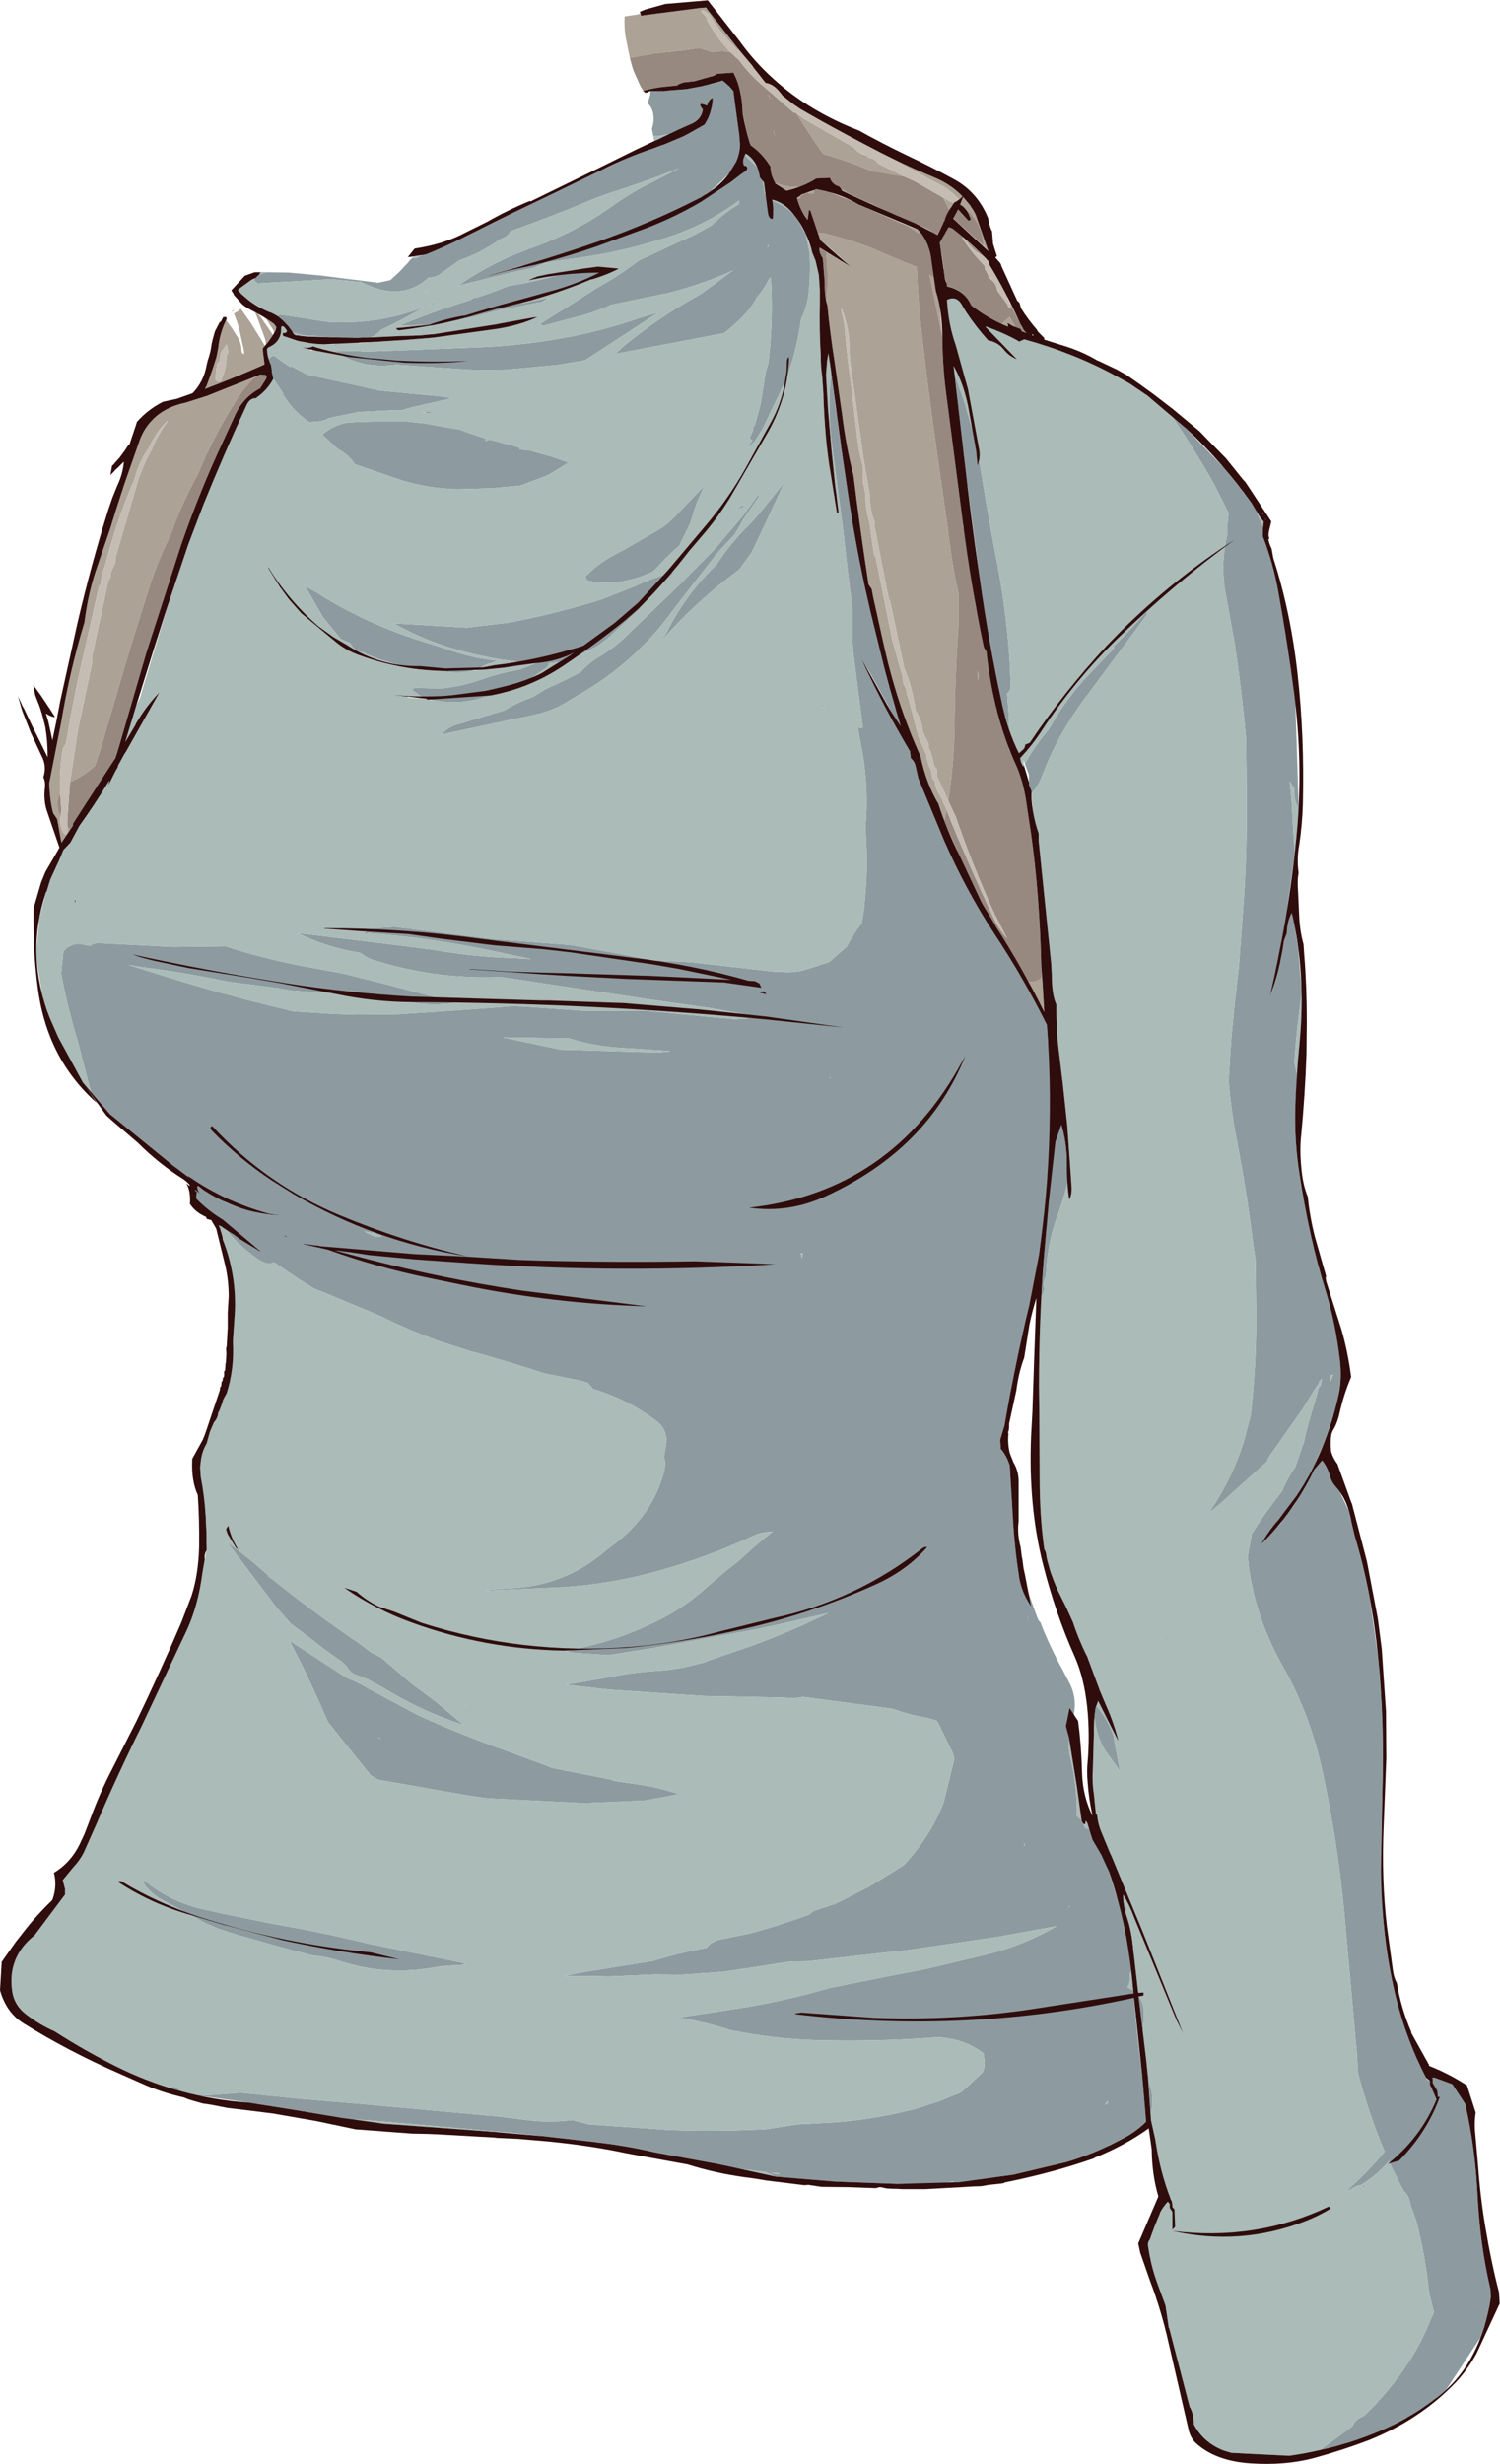 <?xml version="1.0" encoding="UTF-8" standalone="no"?>
<svg xmlns:xlink="http://www.w3.org/1999/xlink" height="374.7px" width="228.25px" xmlns="http://www.w3.org/2000/svg">
  <g transform="matrix(1.0, 0.0, 0.0, 1.0, 109.0, 187.35)">
    <path d="M69.3 -124.15 L71.6 -122.1 77.25 -116.2 77.9 -115.45 79.7 -113.2 79.85 -113.05 79.85 -113.0 80.25 -112.45 80.55 -112.1 81.2 -111.2 81.45 -110.85 82.1 -109.9 82.75 -108.2 83.15 -107.35 83.25 -107.6 83.2 -107.2 83.2 -107.15 83.15 -106.3 83.15 -105.9 83.15 -105.8 83.9 -103.75 Q84.9 -100.65 85.55 -97.15 L86.3 -93.05 86.65 -90.7 86.7 -90.65 86.85 -89.7 87.8 -83.05 87.9 -82.05 87.95 -81.75 88.05 -80.95 88.1 -80.7 88.6 -64.95 88.6 -64.55 Q87.95 -65.45 87.95 -66.7 L87.95 -67.45 87.25 -68.5 87.55 -65.35 87.75 -61.6 88.0 -57.75 87.95 -57.15 86.9 -49.45 86.8 -48.65 86.55 -47.25 86.4 -46.4 85.9 -43.65 85.9 -43.6 85.75 -42.9 84.3 -36.0 84.25 -35.9 84.45 -36.35 84.5 -36.55 84.6 -36.75 85.95 -41.65 86.35 -44.1 86.35 -44.2 86.75 -45.3 86.8 -45.3 Q86.85 -47.25 87.55 -48.5 L87.55 -48.6 87.65 -48.25 87.7 -47.9 87.9 -47.1 88.0 -46.55 88.55 -43.0 89.0 -37.55 89.05 -36.2 Q88.3 -31.0 87.95 -25.75 L88.35 -23.9 88.3 -22.8 88.15 -19.5 88.1 -18.9 Q87.95 -13.75 88.75 -8.75 89.8 -1.6 91.6 4.95 L91.6 4.9 91.7 5.45 92.75 9.05 Q94.15 13.5 94.8 18.65 L94.8 18.7 94.9 19.6 94.95 20.05 Q95.1 21.85 94.9 23.45 L94.85 23.8 94.8 24.1 94.7 24.7 94.2 26.75 93.4 29.4 92.95 30.75 92.75 31.3 92.45 32.1 91.2 35.0 90.85 35.75 90.75 35.95 90.1 37.15 90.1 37.2 89.9 37.55 90.0 37.4 89.8 37.75 89.25 38.7 88.55 39.8 88.3 40.1 88.15 40.35 88.1 40.4 88.0 40.55 86.6 42.5 86.45 42.65 86.2 42.95 86.2 43.0 86.05 43.15 86.1 43.1 85.55 43.75 84.15 45.55 83.65 46.25 82.9 47.45 85.5 44.7 85.55 44.6 85.6 44.6 85.9 44.25 86.15 43.85 86.55 43.3 86.55 43.35 87.85 41.65 88.0 41.4 88.15 41.2 88.2 41.05 89.5 38.95 90.95 36.2 91.0 36.15 90.95 36.15 91.0 36.1 91.4 35.55 91.5 35.4 91.8 35.05 91.75 35.1 Q91.95 34.9 92.1 34.8 L92.2 34.75 92.45 35.1 92.55 35.25 92.6 35.3 92.6 35.35 92.65 35.45 92.95 36.0 93.1 36.35 93.2 36.6 93.4 37.15 Q93.65 38.0 94.2 38.7 L94.35 38.85 94.4 38.9 94.45 38.95 94.5 39.05 94.55 39.1 94.65 39.2 94.75 39.3 94.8 39.4 94.9 39.55 96.25 42.45 96.4 42.9 96.4 42.95 96.65 44.15 97.15 46.25 Q98.55 50.95 99.5 56.15 L100.7 64.6 100.75 65.15 100.8 65.75 101.2 70.9 101.2 71.2 101.2 71.3 Q101.6 78.15 101.35 85.1 L101.35 85.7 101.3 86.3 101.3 87.35 101.15 94.45 101.15 95.4 101.15 95.7 101.15 96.0 101.35 102.75 Q101.75 109.2 103.1 115.05 L104.0 118.45 105.1 121.95 105.3 122.5 105.65 123.4 106.25 124.9 106.35 125.1 106.85 126.3 108.0 128.6 Q108.2 129.05 108.8 129.1 108.75 128.45 109.2 128.6 L109.3 128.6 111.9 129.55 112.0 129.6 113.9 132.5 113.95 132.55 Q115.5 139.3 115.85 146.85 116.25 154.2 117.8 160.8 L117.85 162.0 117.35 164.6 117.15 165.4 116.75 166.7 116.75 166.75 116.25 168.15 111.05 176.05 110.45 176.6 109.85 177.05 109.45 177.4 109.2 177.6 107.95 178.5 107.25 178.95 105.2 180.25 104.95 180.35 103.9 180.95 101.7 182.05 101.3 182.2 101.0 182.35 100.3 182.65 99.15 183.1 99.05 183.15 99.1 183.1 98.0 183.5 97.9 183.55 97.8 183.55 96.65 183.95 96.25 184.05 95.2 184.4 95.1 184.4 91.85 185.25 96.8 181.6 Q97.2 180.55 98.6 180.0 102.4 176.35 105.35 171.85 107.0 169.35 108.2 166.55 L109.2 164.25 108.5 161.5 108.45 161.2 Q107.9 155.85 106.6 150.7 L106.3 149.75 105.65 148.0 Q105.5 146.65 104.6 145.8 L104.4 145.45 102.55 141.8 102.35 141.3 Q100.55 143.4 98.05 144.95 L97.45 145.05 96.2 145.75 95.95 145.75 Q99.05 143.05 101.7 139.85 99.25 134.05 97.65 127.9 L97.45 124.65 95.5 102.95 Q94.45 92.1 92.1 81.45 90.25 73.15 86.15 65.95 81.6 57.85 80.85 49.3 L80.9 49.1 81.5 45.85 Q83.65 42.5 86.1 39.4 86.85 37.5 88.1 35.75 L88.65 34.15 89.25 32.35 89.35 32.2 Q90.05 28.9 91.15 25.6 L91.65 23.7 91.8 23.5 91.95 23.35 92.15 22.3 91.75 22.7 91.7 22.8 91.65 23.1 91.65 23.15 91.35 23.45 89.25 26.85 84.05 34.25 83.8 34.9 76.85 41.15 75.25 42.5 75.15 42.4 Q78.5 37.5 80.25 31.9 L81.3 27.95 81.35 27.55 Q82.15 20.35 82.15 13.1 L82.05 4.35 81.6 1.15 Q80.7 -6.15 79.3 -13.4 78.35 -18.2 77.95 -23.0 L78.35 -29.25 Q78.85 -34.75 79.5 -40.2 L80.15 -48.95 Q80.7 -56.2 80.7 -63.35 L80.7 -66.45 80.6 -75.15 Q79.95 -82.3 78.9 -89.35 L77.6 -96.55 Q76.6 -101.4 77.8 -106.2 L77.8 -107.7 77.95 -109.35 75.65 -113.9 Q72.95 -118.65 69.9 -123.2 L69.3 -124.1 69.3 -124.15 M66.1 134.2 L65.75 129.15 Q66.75 131.5 66.1 134.2 M64.9 121.7 L64.4 117.5 64.25 116.15 Q65.2 117.4 65.05 119.55 L64.9 121.5 64.9 121.7 M63.55 110.0 L63.55 109.8 63.35 108.3 Q63.1 106.1 62.55 104.4 L62.5 104.35 62.5 104.25 62.45 104.15 62.35 103.85 Q63.3 106.25 63.5 109.05 L63.55 110.0 M62.3 103.65 L61.95 101.9 Q62.55 102.65 62.3 103.65 M60.0 94.6 L59.9 94.4 59.75 94.1 59.05 92.45 Q59.7 93.3 60.0 94.6 M57.5 73.8 L57.7 72.4 57.7 72.25 57.95 72.2 Q59.6 74.1 60.45 76.65 L60.6 77.65 61.45 82.0 59.35 79.1 Q58.1 77.25 57.75 75.05 L57.5 73.8 M49.45 9.95 L49.85 3.85 50.25 -0.85 49.95 -0.45 49.55 0.0 49.1 3.45 47.6 11.2 47.15 13.2 47.0 13.85 47.0 13.9 46.85 14.35 45.45 20.85 45.3 21.75 45.25 21.8 43.85 29.4 43.2 31.6 43.2 31.7 43.3 33.05 43.4 33.1 Q44.2 34.1 44.65 35.5 L45.1 43.05 Q45.35 47.85 46.05 52.2 46.85 53.0 47.25 54.2 L48.5 57.7 48.95 58.9 49.4 59.5 49.4 59.6 Q50.8 63.15 52.65 66.5 L53.8 68.7 Q55.1 71.35 54.15 74.3 L54.05 74.9 Q53.95 75.7 53.5 76.2 L53.65 76.85 53.7 77.25 Q53.55 78.55 53.85 79.85 54.95 84.35 54.85 88.8 L55.6 89.45 Q55.7 89.95 55.9 90.05 L56.05 90.45 56.15 90.65 56.85 90.85 57.25 92.45 58.6 94.75 59.2 95.85 59.75 97.25 60.95 101.1 61.0 101.1 61.45 102.85 61.85 104.65 62.6 108.55 62.75 109.3 63.1 111.9 63.15 112.3 62.95 112.75 62.95 113.05 Q63.0 114.15 62.55 114.85 L63.45 115.35 63.45 115.45 Q64.0 121.95 64.8 128.25 L65.4 135.3 Q63.7 137.0 61.4 138.1 L60.15 138.75 60.0 138.75 59.35 139.15 Q56.35 140.5 53.2 141.45 L45.2 143.35 36.85 144.5 36.2 144.55 36.0 144.35 35.05 144.6 33.7 144.65 29.65 144.75 27.6 144.75 18.15 144.4 9.05 143.65 8.95 143.65 8.85 143.6 7.55 142.95 4.65 142.6 2.95 142.4 1.55 142.05 0.1 141.7 -9.4 139.95 Q-13.9 138.9 -18.45 138.4 L-18.7 138.4 -18.75 138.4 -26.3 137.5 -26.75 137.45 -27.2 137.4 -32.15 136.9 -32.85 136.85 -53.1 135.05 -55.55 134.95 -57.05 134.7 -63.9 133.55 -71.1 132.4 -78.95 131.3 -77.15 131.25 -72.35 130.9 -63.0 131.85 -55.15 132.5 -33.15 134.5 -29.6 134.95 Q-25.95 135.5 -22.3 135.1 L-21.8 135.05 -21.55 135.15 -19.4 135.7 -7.3 136.55 Q-1.1 136.8 5.05 136.55 L7.45 136.45 12.45 135.7 18.0 135.4 Q24.5 134.9 30.8 133.2 L34.0 132.15 37.3 130.8 40.3 128.0 40.6 127.65 Q40.95 126.65 40.75 125.65 L40.65 124.9 Q37.8 122.7 33.85 122.45 L33.6 122.45 Q24.55 123.15 15.25 122.9 8.5 122.7 1.85 121.3 L1.65 121.2 Q-1.95 120.1 -5.7 119.45 L3.45 118.05 Q10.45 116.95 17.25 114.95 L27.05 113.0 31.95 112.05 39.75 110.2 Q46.2 108.8 51.8 105.55 L42.75 107.2 29.35 109.15 13.95 110.9 11.5 110.95 10.75 111.0 5.4 111.85 0.95 112.5 -5.45 112.95 -9.25 112.9 -16.4 113.2 -19.15 113.15 -23.2 113.15 -20.25 112.55 -9.65 110.85 Q-5.65 109.6 -1.45 108.85 -0.65 107.7 1.25 107.45 L5.15 106.65 Q9.8 105.4 14.25 103.75 14.5 103.4 14.95 103.2 L18.0 102.2 19.35 101.55 23.35 99.5 28.5 96.3 Q32.45 92.15 34.6 86.75 L34.65 86.5 36.2 80.2 36.05 79.35 33.6 74.35 32.15 73.9 Q29.4 73.45 26.85 72.5 L13.2 70.7 11.75 70.9 10.2 70.8 -2.0 70.55 -16.2 69.6 -22.9 68.85 -16.8 67.8 Q-13.1 67.0 -9.35 66.75 -5.65 66.55 -2.1 65.5 L-1.95 65.5 -1.1 65.15 2.25 64.0 Q8.95 61.8 15.25 58.8 L17.0 57.95 13.3 58.8 10.05 59.55 6.15 60.4 -10.15 63.35 -16.45 64.35 -21.5 64.0 -22.85 63.8 -17.65 62.5 Q-13.1 61.2 -8.9 59.1 -4.95 57.15 -1.65 54.2 0.9 51.95 3.6 49.85 5.95 47.6 8.6 45.55 L8.05 45.6 Q6.75 45.65 5.6 46.2 -0.25 48.95 -6.5 50.85 -14.6 53.4 -23.05 54.0 L-35.15 54.55 -34.35 54.4 -30.05 54.1 Q-22.65 53.4 -17.0 48.6 L-15.6 47.5 Q-12.8 45.45 -10.8 42.6 -8.95 39.95 -8.05 36.8 -7.6 35.3 -7.95 34.2 L-7.6 31.85 Q-7.55 29.9 -9.15 28.7 -13.5 25.45 -18.75 23.85 L-19.55 22.95 -20.7 22.6 -25.85 21.55 -26.1 21.5 -26.6 21.35 -28.0 20.9 Q-32.45 19.5 -36.9 18.25 L-37.2 18.2 -42.3 16.55 Q-46.85 14.9 -51.15 12.75 L-59.1 9.45 -59.7 9.2 -61.2 8.6 -63.55 7.15 -67.3 4.6 Q-68.35 5.15 -70.0 3.95 -72.6 2.1 -74.65 -0.4 L-74.3 -0.2 -73.5 0.35 -73.45 0.4 -73.35 0.45 -72.55 1.05 -69.35 3.0 -69.4 2.9 -75.1 -1.9 -75.2 -1.95 Q-77.4 -3.3 -79.15 -5.1 L-79.15 -5.2 -79.05 -6.1 -79.25 -6.25 -79.3 -6.45 -78.35 -5.65 -78.5 -5.8 -78.85 -6.3 -78.95 -6.7 -79.1 -6.85 -78.95 -6.75 -78.95 -6.9 -78.9 -7.05 -78.35 -6.6 -78.05 -6.4 -78.0 -6.35 -78.0 -6.4 -77.55 -6.1 -74.45 -4.4 -74.3 -4.35 -73.15 -3.9 -72.65 -3.75 -70.3 -3.1 -69.7 -2.95 -69.45 -2.9 -69.2 -2.85 -69.25 -2.85 -68.15 -2.7 -68.0 -2.7 -66.85 -2.6 -69.0 -3.05 -69.75 -3.25 -69.75 -3.3 -69.8 -3.3 -70.45 -3.5 -71.85 -4.0 -73.25 -4.55 -73.75 -4.8 -75.25 -5.5 -75.8 -5.75 -75.95 -5.85 -76.0 -5.85 -77.0 -6.4 -78.5 -7.3 -79.65 -8.0 -80.35 -8.5 -80.45 -8.5 -80.2 -8.25 -81.95 -9.5 -82.6 -10.05 -92.3 -17.95 -95.15 -21.3 -95.45 -22.35 -97.1 -28.75 Q-98.7 -34.0 -99.7 -39.3 L-99.35 -42.7 -98.95 -43.05 -98.6 -43.4 -98.5 -43.35 Q-97.6 -44.05 -96.25 -43.7 L-95.25 -43.5 -94.9 -43.8 -94.25 -43.95 -82.7 -43.35 -74.7 -43.45 -73.45 -43.05 Q-67.9 -41.35 -62.2 -40.3 L-56.75 -39.3 -49.75 -37.55 -41.85 -35.45 -39.45 -34.9 Q-43.35 -34.2 -47.45 -35.1 L-50.35 -35.75 -51.05 -35.75 -64.3 -36.7 -66.1 -36.95 -66.75 -37.1 -74.2 -38.05 Q-81.05 -39.5 -87.95 -40.35 L-89.05 -40.55 -89.55 -40.65 -82.15 -38.35 Q-73.85 -35.8 -65.35 -33.8 L-64.4 -33.55 -57.95 -33.15 -54.5 -33.05 -48.6 -33.1 -39.45 -33.7 -30.9 -34.35 -28.7 -34.25 -20.4 -33.65 -10.25 -33.6 2.8 -32.35 6.9 -32.65 -0.55 -34.0 -9.75 -35.3 -32.25 -38.7 -32.6 -38.75 -33.6 -38.75 Q-43.35 -38.5 -52.45 -41.45 -53.4 -41.8 -54.15 -42.45 -58.75 -43.15 -62.95 -45.1 L-63.7 -45.45 -50.05 -43.8 -43.3 -42.95 Q-37.15 -41.85 -30.85 -41.65 L-28.15 -41.5 -32.85 -42.5 Q-42.9 -44.7 -53.1 -45.45 L-53.3 -45.25 -53.65 -45.25 -53.1 -45.9 -52.45 -46.15 -51.9 -46.2 -48.95 -46.4 -34.0 -44.55 -22.3 -43.65 -21.6 -43.55 -9.35 -41.3 -4.15 -41.05 9.15 -39.55 9.9 -39.55 Q12.15 -39.35 14.25 -40.1 L17.2 -41.05 17.35 -41.2 19.85 -43.4 Q20.85 -45.3 22.15 -47.0 L22.5 -49.3 22.6 -50.5 Q23.1 -55.5 22.75 -60.55 L22.7 -61.45 22.7 -61.5 Q23.2 -67.15 22.25 -72.8 L21.5 -76.9 21.7 -76.7 21.95 -76.6 22.3 -76.7 20.9 -87.7 Q20.65 -89.8 20.7 -91.9 L20.7 -94.95 20.05 -100.0 19.25 -107.15 17.6 -119.65 Q16.9 -125.05 17.45 -130.45 L17.4 -131.35 17.5 -130.65 17.5 -130.7 17.55 -130.3 18.2 -125.15 18.35 -124.3 19.0 -119.45 19.0 -119.35 20.0 -112.5 Q21.1 -105.05 22.6 -98.1 L23.5 -94.15 25.1 -87.65 26.3 -82.95 26.35 -82.95 26.65 -81.7 27.25 -79.7 27.25 -79.65 28.05 -76.95 26.4 -79.45 26.0 -80.3 25.8 -80.65 23.25 -85.25 22.85 -85.85 22.85 -85.9 22.6 -86.25 22.2 -86.9 22.2 -86.95 22.15 -87.0 22.2 -86.85 23.15 -84.85 Q26.15 -78.75 29.5 -73.05 L29.5 -72.9 29.55 -72.75 29.6 -72.05 Q30.2 -71.55 30.35 -70.7 L30.75 -68.95 34.65 -59.55 Q37.95 -52.0 42.3 -45.35 46.65 -38.8 50.3 -31.5 L50.5 -28.7 50.85 -28.0 51.65 -26.35 Q52.9 -23.85 51.8 -21.9 L51.9 -21.9 52.1 -21.7 Q52.4 -18.4 52.85 -15.15 53.25 -13.45 53.3 -11.4 L53.7 -8.65 Q53.05 -5.6 51.95 -2.6 50.35 1.75 50.2 6.2 L50.1 6.85 Q49.6 7.9 49.95 8.7 L49.45 9.95 M-81.05 130.8 L-82.9 130.25 -82.6 129.9 -81.05 130.8 M-67.4 -129.75 L-67.95 -130.65 Q-68.4 -131.45 -68.25 -132.35 L-68.1 -132.7 Q-67.85 -133.25 -67.25 -133.25 L-66.35 -132.55 -64.85 -131.55 -64.55 -131.6 -62.3 -130.4 -51.2 -127.95 -41.75 -127.05 -40.2 -126.8 -46.4 -125.4 -47.9 -124.95 -48.5 -125.0 -54.45 -124.7 -59.1 -123.75 -59.15 -123.7 -59.3 -123.55 -60.05 -123.35 -60.2 -123.3 -61.9 -123.15 Q-64.4 -124.8 -65.9 -127.3 L-65.9 -127.5 -67.4 -129.75 M-66.0 -137.75 L-66.9 -138.85 -66.8 -139.2 -66.75 -139.25 -66.65 -139.4 -66.3 -139.5 -62.95 -139.0 -59.25 -138.4 Q-51.55 -137.9 -44.5 -140.65 -47.65 -138.75 -51.0 -137.2 -52.3 -135.65 -54.25 -135.85 L-54.3 -135.85 -55.0 -135.85 -62.7 -136.35 -64.45 -136.75 -65.45 -137.3 -66.0 -137.75 M-70.35 -145.0 L-70.0 -145.15 -69.95 -145.25 -69.6 -145.55 -69.55 -145.6 -69.5 -145.65 -68.35 -145.95 -65.05 -145.9 -60.15 -145.45 -55.85 -144.9 -54.55 -144.75 -51.45 -144.35 -49.6 -144.75 -48.4 -145.85 -47.9 -146.35 -47.5 -146.8 -47.0 -147.3 -46.55 -147.85 -46.4 -148.0 -46.35 -148.0 -46.2 -148.2 -46.15 -148.2 -46.05 -148.05 -45.55 -148.15 -45.1 -148.45 -44.45 -148.6 -44.05 -148.75 -44.0 -148.75 -43.95 -148.75 Q-41.5 -149.75 -39.15 -150.9 L-37.55 -151.7 -36.4 -152.3 -36.5 -152.25 -35.75 -152.6 -33.85 -153.55 Q-31.05 -154.95 -28.2 -156.3 L-24.45 -158.1 -17.05 -161.7 -16.9 -161.75 Q-13.35 -163.55 -9.4 -164.85 L-9.3 -164.9 -8.5 -165.2 -7.9 -165.4 -5.4 -166.45 -5.05 -166.6 -4.1 -167.1 -1.8 -168.4 -1.75 -168.5 -1.75 -168.55 -1.45 -169.05 -0.85 -170.5 -0.8 -170.6 -0.55 -172.4 -0.55 -172.45 -0.6 -172.45 Q-1.2 -172.15 -1.4 -171.3 L-1.45 -171.3 -1.55 -171.35 -1.95 -171.5 Q-2.9 -171.75 -2.05 -170.7 L-2.1 -170.4 Q-2.4 -169.2 -3.7 -168.55 L-4.3 -168.3 -5.05 -167.95 -5.3 -167.85 -5.75 -167.65 -7.2 -166.95 -8.85 -166.65 -9.6 -166.7 -9.8 -167.8 -9.7 -168.0 -9.75 -168.0 -9.65 -168.25 -9.65 -168.3 -9.55 -168.9 -9.55 -169.0 Q-9.45 -170.75 -10.45 -171.65 L-10.05 -172.95 -10.05 -173.5 -9.7 -173.5 -9.55 -173.5 -7.95 -173.5 -7.65 -173.55 -5.25 -173.75 -4.6 -173.8 -4.55 -173.8 -2.9 -174.1 -1.95 -174.3 -1.15 -174.5 -0.65 -174.6 -0.15 -174.75 0.5 -174.95 0.9 -175.1 1.0 -175.05 1.45 -174.7 1.5 -174.65 1.8 -174.35 1.85 -174.35 1.9 -174.3 2.6 -173.5 2.8 -172.35 3.5 -166.75 3.55 -166.5 3.6 -165.45 3.45 -164.1 3.4 -163.85 3.75 -163.85 4.1 -163.85 4.3 -163.75 6.25 -161.9 6.9 -160.45 7.1 -159.7 7.4 -157.7 7.45 -157.85 7.5 -157.85 7.6 -157.95 7.85 -158.0 8.15 -157.85 8.3 -157.65 8.35 -156.9 8.25 -155.55 8.65 -154.9 8.5 -156.85 Q10.45 -156.1 11.7 -154.8 L12.45 -153.85 13.65 -151.65 14.2 -148.8 Q14.35 -146.05 14.1 -143.2 13.9 -140.85 12.9 -138.85 12.45 -135.45 11.45 -132.1 L10.85 -130.2 10.75 -129.9 9.05 -126.35 8.8 -125.85 7.1 -122.25 5.85 -120.25 4.85 -119.25 Q4.95 -119.75 5.35 -120.15 L5.45 -120.4 5.05 -120.7 5.65 -122.05 5.5 -122.05 5.75 -122.6 5.85 -122.65 6.75 -125.95 7.25 -129.1 Q7.4 -130.6 7.9 -132.05 8.65 -138.1 8.35 -144.1 L8.3 -145.15 8.2 -145.05 8.0 -144.9 Q7.35 -143.5 6.3 -142.3 L6.15 -142.1 Q5.3 -140.45 3.85 -139.05 2.6 -137.8 1.2 -136.7 L-4.25 -135.65 -15.3 -133.55 -14.4 -134.45 Q-8.95 -139.0 -2.7 -142.45 L-2.25 -142.7 2.15 -145.95 2.6 -146.25 Q-2.15 -144.1 -7.3 -142.8 L-16.0 -141.0 Q-18.5 -139.85 -21.3 -139.15 L-26.35 -137.8 -26.8 -138.1 -24.25 -139.7 -22.7 -140.65 -18.25 -143.5 -16.45 -144.55 Q-14.8 -145.55 -13.25 -146.65 L-11.75 -147.75 -5.85 -150.5 Q-3.35 -151.55 -1.05 -152.9 L-0.75 -153.05 Q1.2 -155.0 3.5 -156.35 L3.45 -156.85 Q-1.65 -153.05 -7.95 -151.1 L-11.55 -150.05 Q-16.8 -148.65 -22.3 -147.95 L-25.75 -147.45 -25.95 -147.4 -27.9 -146.6 -31.05 -145.95 -39.3 -143.9 Q-34.05 -147.55 -27.95 -149.7 -21.5 -152.0 -16.0 -155.9 -13.1 -158.0 -9.95 -159.55 L-5.6 -161.8 -7.0 -161.25 Q-11.6 -159.45 -16.2 -158.0 L-18.45 -157.2 Q-24.8 -154.5 -31.35 -152.2 -31.65 -151.45 -32.5 -151.15 -32.65 -151.05 -32.85 -151.0 -35.7 -148.95 -39.1 -147.75 L-41.8 -145.85 Q-42.6 -145.15 -43.75 -145.15 -47.45 -141.8 -52.45 -143.75 L-52.6 -143.8 -52.8 -143.9 -53.0 -143.95 -54.25 -144.55 -54.6 -144.5 -58.55 -144.9 -69.8 -144.25 -70.2 -144.6 -70.3 -144.8 -70.35 -145.0 M47.95 -66.7 L47.95 -67.3 Q47.65 -67.5 47.65 -67.9 L47.6 -67.9 47.55 -69.6 46.95 -71.2 Q48.5 -74.0 50.6 -76.45 53.25 -81.25 57.1 -85.2 L60.5 -88.75 60.5 -88.95 60.55 -89.15 Q63.5 -92.0 65.95 -95.0 L65.65 -94.4 65.5 -94.25 65.45 -94.05 65.5 -93.85 56.75 -82.05 Q54.05 -78.55 52.0 -74.75 50.65 -72.2 49.65 -69.55 49.05 -67.9 47.95 -66.7 M46.75 -70.8 L46.75 -70.7 46.7 -70.75 46.75 -70.8 M44.5 -76.65 L43.7 -79.3 43.55 -80.05 43.4 -80.7 42.2 -86.45 42.2 -86.5 Q41.0 -92.7 40.1 -99.3 L38.25 -113.3 38.2 -113.45 37.85 -116.3 37.65 -118.3 37.6 -118.75 37.55 -119.05 37.2 -122.1 36.65 -126.85 36.65 -127.05 36.5 -128.35 36.25 -130.3 36.5 -129.7 37.75 -126.2 38.95 -122.0 39.0 -121.8 39.1 -121.25 39.4 -119.5 39.5 -118.95 39.55 -118.65 39.6 -118.35 39.65 -118.05 39.65 -117.85 39.7 -117.65 39.7 -117.25 39.75 -116.55 39.8 -116.6 39.85 -116.8 40.0 -117.25 40.3 -115.5 Q41.45 -108.3 42.85 -101.1 44.2 -93.85 44.65 -86.5 L44.8 -83.0 Q44.8 -82.35 44.25 -81.9 L44.55 -77.8 44.45 -77.45 44.7 -76.3 44.75 -76.1 44.75 -75.95 44.5 -76.65 M1.9 -160.9 L1.05 -160.1 0.95 -159.95 -0.7 -158.5 -0.4 -158.6 -0.25 -158.65 Q1.4 -159.2 2.8 -160.15 L1.9 -160.9 M7.9 -149.85 L7.9 -150.15 7.8 -149.9 7.75 -149.75 7.9 -149.85 M1.15 -129.6 L1.05 -129.4 1.0 -129.5 1.15 -129.6 M12.9 -116.25 L12.9 -116.2 12.85 -116.15 12.9 -116.25 M6.35 -111.95 L6.6 -112.0 4.15 -108.45 2.85 -106.15 0.15 -103.25 -5.1 -96.5 -8.2 -92.45 Q-13.35 -86.15 -20.4 -82.0 L-22.1 -81.0 Q-24.65 -79.3 -27.7 -78.65 L-41.85 -75.65 Q-40.95 -76.7 -39.55 -77.15 L-38.8 -77.35 -32.2 -79.35 Q-30.35 -80.5 -28.2 -81.25 L-28.0 -81.3 -26.0 -82.55 Q-23.25 -83.75 -20.65 -85.15 -19.35 -86.6 -17.55 -87.65 -15.65 -88.8 -14.05 -90.3 L-5.15 -98.85 -3.9 -100.15 -0.1 -104.0 4.15 -109.05 6.25 -111.95 6.35 -111.95 M6.7 -109.45 L10.4 -114.05 7.2 -107.2 5.4 -103.4 3.5 -100.75 Q-2.25 -96.55 -7.1 -91.3 L-8.4 -89.9 -8.15 -90.35 Q-7.7 -90.85 -7.4 -91.5 -4.5 -97.15 0.0 -101.45 2.2 -104.85 5.2 -107.75 L6.7 -109.45 M3.4 -110.0 L2.8 -109.75 4.2 -110.65 4.1 -110.25 3.4 -110.0 M16.35 -80.3 L16.4 -79.6 16.3 -79.8 16.25 -80.15 16.35 -80.3 M17.3 -23.4 L17.5 -23.55 17.15 -23.4 17.3 -23.4 M51.05 -20.85 Q50.8 -18.7 51.1 -16.5 L51.35 -21.2 51.05 -20.85 M93.4 21.85 L93.5 22.7 93.85 21.7 93.6 21.75 93.6 21.85 93.55 21.8 93.5 21.75 93.4 21.85 M13.15 3.2 L12.8 3.2 13.05 4.05 13.15 3.2 M67.75 61.65 L67.7 62.05 67.65 61.9 67.7 61.7 67.75 61.65 M47.35 58.5 L47.55 59.35 47.4 58.6 47.35 58.5 M52.6 69.05 L52.55 69.05 52.6 69.05 M46.8 93.35 L46.9 93.35 46.9 92.9 46.8 93.35 M53.8 102.5 L53.55 102.6 53.75 102.65 53.8 102.5 M59.6 132.45 L59.55 132.15 59.1 132.75 59.6 132.45 M9.45 143.3 L9.6 143.15 8.25 143.05 9.45 143.3 M98.55 144.95 L98.75 145.3 98.2 145.3 98.55 144.95 M-43.2 -143.35 L-43.05 -143.25 -44.4 -143.0 -43.8 -143.2 -43.2 -143.35 M-41.8 -138.15 L-43.65 -137.95 -43.85 -137.95 -48.3 -137.8 Q-42.9 -140.05 -37.35 -141.75 L-36.95 -142.05 -36.45 -142.1 Q-34.0 -142.9 -31.65 -143.85 -27.55 -144.5 -23.65 -145.65 -23.05 -145.8 -22.55 -146.05 L-21.95 -146.1 -21.2 -145.95 -18.1 -146.85 -17.3 -146.6 -17.0 -146.45 -17.2 -146.05 -17.25 -145.9 -21.0 -144.3 -21.15 -144.2 -21.7 -144.0 -23.35 -143.3 -29.85 -141.15 -25.55 -142.1 -26.55 -141.4 -27.3 -141.3 -32.9 -140.2 -36.95 -139.15 -41.8 -138.15 M-42.9 -141.15 L-43.8 -140.95 -42.8 -141.4 -42.85 -141.25 -42.9 -141.15 M-58.6 -133.9 L-54.6 -134.0 -53.55 -133.85 -36.85 -134.5 Q-29.35 -134.75 -21.95 -136.2 -16.5 -137.3 -11.2 -139.15 L-8.75 -139.85 -8.95 -139.75 -20.0 -132.55 -24.25 -131.85 -31.75 -131.15 Q-35.6 -130.95 -39.45 -131.25 L-48.7 -131.9 Q-53.15 -131.25 -56.9 -133.25 L-57.7 -133.7 -57.75 -133.75 -57.85 -133.75 -58.6 -133.8 -58.7 -133.9 -58.6 -133.9 M-44.9 -124.65 L-43.6 -124.75 -43.2 -124.45 -44.9 -124.65 M-47.05 -123.25 L-44.35 -122.95 -40.15 -122.2 -39.1 -122.05 Q-37.2 -121.3 -35.15 -120.7 L-35.15 -120.3 -34.45 -120.5 -30.0 -119.3 -29.95 -119.2 -29.9 -119.0 -28.45 -118.85 -25.05 -117.9 -22.5 -117.0 -25.35 -115.25 -26.1 -114.9 -29.85 -113.5 -34.05 -113.1 -39.45 -112.95 Q-43.7 -113.05 -47.85 -114.3 L-55.0 -116.75 Q-55.85 -118.1 -57.35 -118.95 -57.75 -119.15 -58.05 -119.5 L-59.95 -121.25 Q-58.3 -122.75 -55.95 -123.1 L-54.05 -123.2 -52.1 -123.25 -47.05 -123.25 M-57.4 -103.45 L-57.6 -103.4 -57.4 -103.5 -57.4 -103.45 M-29.5 -146.95 L-34.55 -145.5 -34.55 -145.45 -31.85 -146.15 -27.65 -147.05 -26.65 -147.3 -28.8 -146.95 -29.5 -146.95 M-19.9 -99.7 Q-17.95 -101.7 -15.45 -103.0 L-14.15 -103.7 -14.05 -103.7 -13.8 -103.9 -8.75 -106.8 Q-7.5 -107.55 -6.45 -108.65 L-1.85 -113.45 -3.0 -110.85 -4.0 -107.7 -5.65 -104.35 Q-7.55 -102.75 -9.1 -100.95 L-9.75 -100.4 Q-13.95 -98.4 -18.5 -98.8 -18.75 -98.8 -19.0 -99.0 -19.55 -98.9 -19.8 -99.35 L-19.9 -99.7 M-30.15 -86.7 Q-35.85 -87.35 -41.25 -89.1 -45.35 -90.45 -49.05 -92.55 L-37.95 -91.9 -31.7 -92.65 Q-24.5 -94.0 -17.45 -96.2 L-12.5 -98.15 Q-9.55 -99.55 -6.4 -100.4 L-8.25 -98.5 Q-9.3 -97.1 -10.65 -95.95 L-11.8 -94.65 -16.45 -90.35 -17.9 -89.25 -18.4 -88.95 -20.85 -87.75 -22.05 -87.25 -23.65 -86.7 -25.6 -86.45 -25.55 -86.35 -25.55 -86.2 -25.75 -85.85 -28.0 -84.35 -29.25 -83.65 -30.05 -83.25 Q-32.1 -82.3 -34.3 -81.6 L-36.5 -81.0 Q-39.75 -80.2 -43.05 -80.9 L-44.5 -81.3 -44.95 -81.45 -46.3 -82.45 -46.15 -82.6 -45.9 -82.75 -41.85 -82.65 Q-38.6 -83.0 -35.5 -84.1 -32.75 -85.05 -29.85 -85.55 L-27.45 -86.5 -27.55 -86.5 -30.15 -86.7 M-37.2 -85.35 Q-39.2 -84.85 -41.6 -85.3 L-41.65 -85.3 -43.3 -85.65 -44.5 -85.65 -48.35 -86.25 Q-50.85 -86.85 -53.2 -87.85 L-53.55 -88.1 Q-55.1 -88.25 -55.7 -89.55 L-57.1 -90.15 -57.4 -90.5 -59.85 -93.5 -62.55 -98.2 -60.9 -97.3 -59.4 -96.35 Q-52.1 -92.0 -43.85 -89.55 L-40.9 -88.6 Q-37.15 -87.25 -33.45 -86.9 -33.9 -86.55 -34.5 -86.45 L-34.9 -86.35 -36.15 -85.7 -37.2 -85.35 M-6.95 -27.5 L-14.3 -28.0 Q-18.45 -28.2 -22.4 -29.45 L-26.2 -29.5 -32.5 -29.6 -23.75 -27.75 -8.9 -27.3 -6.95 -27.5 M-50.9 0.7 Q-50.95 0.6 -51.05 0.6 L-51.85 0.2 -53.65 -0.1 -51.85 0.75 -50.9 0.7 M-53.0 68.05 L-54.5 67.45 Q-55.65 67.15 -56.2 66.1 L-56.95 65.35 Q-59.05 63.95 -61.05 62.35 L-64.75 59.55 -66.4 57.7 -66.95 57.05 -67.45 56.4 -74.45 47.15 Q-71.2 49.5 -68.2 52.2 L-68.2 52.35 -67.55 52.8 -67.25 53.05 -66.25 53.85 Q-60.55 58.35 -54.5 62.45 L-52.5 63.95 -50.95 64.75 -46.35 68.7 -42.65 71.45 -38.5 74.95 Q-44.35 73.05 -49.6 69.95 L-50.7 69.3 -53.0 68.05 M-56.25 67.8 Q-54.55 68.45 -52.9 69.45 L-45.35 73.5 Q-38.6 76.55 -31.65 79.0 L-25.7 81.2 -25.0 81.5 -16.1 83.25 -15.4 83.5 -11.65 84.05 Q-8.55 84.5 -5.7 85.5 L-5.75 85.5 -10.65 86.4 -10.9 86.45 -20.15 86.85 -34.1 86.15 -35.35 86.05 -38.0 85.65 -51.4 83.3 -51.7 83.15 -52.55 82.65 -58.95 74.7 -59.05 74.6 -60.2 72.0 Q-62.4 66.95 -64.95 62.15 L-58.55 66.3 -56.25 67.8 M-51.5 76.85 L-51.45 76.95 -51.0 77.05 -51.5 76.85 M-38.15 71.9 L-37.95 72.05 -38.0 72.1 -38.25 71.85 -38.15 71.9 M-86.4 99.95 Q-87.4 98.95 -87.05 98.6 -82.95 102.0 -77.55 103.1 L-75.6 103.55 -67.5 105.2 Q-60.2 106.45 -53.0 108.2 L-38.6 111.15 -38.2 111.3 -39.0 111.5 -40.5 111.55 -42.5 111.75 Q-49.95 113.2 -57.2 110.9 -59.1 110.25 -61.05 110.05 L-61.3 110.05 -66.25 108.75 -73.15 106.8 -73.5 106.65 -73.6 106.65 -75.75 105.95 -77.7 105.1 -84.25 101.6 Q-85.5 100.95 -86.4 99.95" fill="#8d9ba0" fill-rule="evenodd" stroke="none"/>
    <path d="M82.1 -109.9 L82.75 -108.7 83.3 -108.0 83.25 -107.6 83.15 -107.35 82.75 -108.2 82.1 -109.9 M88.6 -64.55 L88.4 -61.55 87.95 -57.15 88.0 -57.75 87.75 -61.6 87.55 -65.35 87.25 -68.5 87.95 -67.45 87.95 -66.7 Q87.95 -65.45 88.6 -64.55 M89.05 -36.2 Q89.1 -32.6 88.75 -28.8 L88.3 -22.8 88.35 -23.9 87.95 -25.75 Q88.3 -31.0 89.05 -36.2 M91.85 185.25 L87.15 186.1 78.35 185.65 77.2 185.3 Q74.1 184.1 72.65 181.3 72.7 180.0 72.1 178.75 L72.05 178.75 68.9 166.65 68.85 166.65 68.35 163.25 67.1 159.85 Q66.35 157.8 65.95 155.7 L65.7 154.25 Q65.6 153.6 65.95 153.25 66.65 151.2 67.5 149.25 L67.5 149.15 Q68.15 147.95 69.05 147.05 L69.1 146.95 Q67.5 142.85 66.8 138.0 L66.15 135.1 66.1 134.2 Q66.75 131.5 65.75 129.15 L65.7 128.7 65.65 128.25 65.4 125.8 64.9 121.7 64.9 121.5 65.05 119.55 Q65.2 117.4 64.25 116.15 L64.25 116.05 63.55 110.0 63.5 109.05 Q63.3 106.25 62.35 103.85 L62.3 103.65 Q62.55 102.65 61.95 101.9 L61.9 100.75 Q62.8 102.15 63.6 104.3 L70.0 119.8 71.05 121.9 64.9 106.45 60.15 94.95 60.0 94.6 Q59.7 93.3 59.05 92.45 L58.45 90.9 Q58.05 89.8 57.95 88.7 L57.8 88.45 57.75 88.4 57.45 85.45 Q57.15 83.5 57.3 81.55 L57.45 76.3 Q57.4 75.05 57.5 73.8 L57.75 75.05 Q58.1 77.25 59.35 79.1 L61.45 82.0 60.6 77.65 60.45 76.65 Q59.6 74.1 57.95 72.2 L57.7 72.25 58.1 71.3 60.2 75.3 59.55 72.65 59.35 72.1 58.4 69.85 56.45 64.6 56.1 63.9 Q55.05 61.7 54.25 59.3 L53.25 57.1 52.5 55.6 Q51.6 53.85 51.0 52.1 L50.95 52.0 50.75 51.35 50.5 50.45 Q50.25 49.6 50.15 48.75 L49.95 48.3 49.9 48.2 Q49.2 43.2 49.2 37.45 L49.15 27.8 49.1 23.5 Q49.1 16.6 49.45 9.95 L49.95 8.7 Q49.6 7.9 50.1 6.85 L50.2 6.2 Q50.35 1.75 51.95 -2.6 53.05 -5.6 53.7 -8.65 L53.85 -9.4 53.75 -11.3 53.4 -16.2 52.75 -22.3 52.2 -26.85 Q51.7 -30.6 51.75 -34.55 51.05 -36.1 51.05 -39.05 L50.95 -40.9 49.05 -59.5 49.05 -60.6 Q48.5 -62.15 48.2 -63.9 L47.95 -66.7 Q49.05 -67.9 49.65 -69.55 50.65 -72.2 52.0 -74.75 54.05 -78.55 56.75 -82.05 L65.5 -93.85 65.45 -94.05 65.5 -94.25 65.65 -94.4 65.95 -95.0 Q63.5 -92.0 60.55 -89.15 L60.5 -88.95 60.5 -88.75 57.1 -85.2 Q53.25 -81.25 50.6 -76.45 48.5 -74.0 46.95 -71.2 L46.8 -71.6 46.75 -71.75 46.75 -70.8 46.7 -70.75 Q46.2 -71.55 46.25 -72.3 L46.25 -72.45 Q45.2 -74.4 44.5 -76.65 L44.75 -75.95 44.75 -76.1 44.7 -76.3 44.45 -77.45 44.55 -77.8 44.25 -81.9 Q44.8 -82.35 44.8 -83.0 L44.65 -86.5 Q44.2 -93.85 42.85 -101.1 41.45 -108.3 40.3 -115.5 L40.0 -117.25 40.0 -119.0 38.3 -128.15 36.45 -134.8 Q35.3 -138.05 35.1 -141.75 36.65 -142.5 37.5 -140.75 L37.95 -140.0 Q39.5 -137.65 41.35 -135.6 42.85 -135.3 43.7 -134.25 44.45 -133.25 45.75 -132.7 L41.0 -137.6 41.0 -137.7 Q43.6 -136.8 45.95 -135.5 L46.05 -135.4 46.1 -135.4 46.75 -135.7 46.85 -135.75 Q54.6 -133.6 60.95 -130.1 L62.3 -129.35 62.85 -129.05 65.65 -127.15 69.3 -124.15 69.3 -124.1 69.9 -123.2 Q72.95 -118.65 75.65 -113.9 L77.95 -109.35 77.8 -107.7 77.8 -106.2 Q76.6 -101.4 77.6 -96.55 L78.9 -89.35 Q79.95 -82.3 80.6 -75.15 L80.7 -66.45 80.7 -63.35 Q80.7 -56.2 80.15 -48.95 L79.5 -40.2 Q78.85 -34.75 78.35 -29.25 L77.95 -23.0 Q78.35 -18.2 79.3 -13.4 80.7 -6.15 81.6 1.15 L82.05 4.35 82.15 13.1 Q82.15 20.35 81.35 27.55 L81.3 27.95 80.25 31.9 Q78.5 37.5 75.15 42.4 L75.25 42.5 76.85 41.15 83.8 34.9 84.05 34.25 89.25 26.85 91.35 23.45 91.65 23.15 91.65 23.1 91.7 22.8 91.75 22.7 92.15 22.3 91.95 23.35 91.8 23.5 91.65 23.7 91.15 25.6 Q90.05 28.9 89.35 32.2 L89.25 32.35 88.65 34.15 88.1 35.75 Q86.85 37.5 86.1 39.4 83.65 42.5 81.5 45.85 L80.9 49.1 80.85 49.3 Q81.6 57.85 86.15 65.95 90.25 73.15 92.1 81.45 94.45 92.1 95.5 102.95 L97.45 124.65 97.65 127.9 Q99.25 134.05 101.7 139.85 99.05 143.05 95.95 145.75 L96.2 145.75 97.45 145.05 98.05 144.95 Q100.55 143.4 102.35 141.3 L102.55 141.8 104.4 145.45 104.6 145.8 Q105.5 146.65 105.65 148.0 L106.3 149.75 106.6 150.7 Q107.9 155.85 108.45 161.2 L108.5 161.5 109.2 164.25 108.2 166.55 Q107.0 169.35 105.35 171.85 102.4 176.35 98.6 180.0 97.2 180.55 96.8 181.6 L91.85 185.25 M53.7 77.25 L54.85 84.25 55.5 88.9 55.6 89.45 54.85 88.8 Q54.95 84.35 53.85 79.85 53.55 78.55 53.7 77.25 M55.9 90.05 L56.15 90.0 Q56.15 89.15 56.5 90.0 L56.85 90.85 56.15 90.65 56.05 90.45 55.9 90.05 M63.15 112.3 L63.45 115.35 62.55 114.85 Q63.0 114.15 62.95 113.05 L62.95 112.75 63.15 112.3 M60.15 138.75 L59.35 139.15 60.0 138.75 60.15 138.75 M36.2 144.55 L35.05 144.6 36.0 144.35 36.2 144.55 M8.95 143.65 L2.95 142.4 4.65 142.6 7.55 142.95 8.85 143.6 8.95 143.65 M-32.15 136.9 L-33.65 136.85 -41.75 136.25 -50.6 135.6 -55.55 134.95 -53.1 135.05 -32.85 136.85 -32.15 136.9 M-78.95 131.3 L-81.05 130.8 -82.6 129.9 -82.9 130.25 Q-87.4 128.9 -91.7 126.7 -96.35 124.35 -100.7 121.55 -102.9 120.6 -105.0 119.0 -106.85 117.6 -107.15 115.45 -107.9 110.25 -103.75 106.95 L-99.1 100.75 -99.1 100.65 -99.1 99.8 -99.15 99.75 -99.45 98.55 -97.8 96.55 Q-96.85 95.55 -96.25 94.35 L-94.4 90.2 Q-91.15 82.6 -87.5 75.25 L-80.5 60.4 Q-78.8 56.6 -78.2 51.85 L-77.75 49.25 -77.6 48.6 -77.55 48.45 -77.55 47.3 -77.55 47.05 -77.6 46.25 -77.6 45.5 -77.6 45.2 -77.65 44.5 -77.7 43.2 -77.7 43.0 -77.75 42.35 -77.75 42.4 -78.45 37.25 -78.55 35.75 -78.4 34.5 -78.35 34.25 Q-78.15 33.15 -77.55 32.15 L-77.05 30.35 -76.6 29.3 -76.45 28.95 -76.25 28.7 Q-75.85 28.15 -75.8 27.5 L-75.55 27.0 -75.1 25.75 -75.1 25.6 -75.05 25.55 -75.0 25.4 -74.5 24.5 Q-73.35 20.85 -73.55 16.85 L-73.55 16.6 -73.55 16.45 -73.25 11.95 Q-73.05 6.35 -75.1 1.15 L-75.15 0.7 -75.55 -0.65 -75.75 -1.05 -75.4 -0.85 -75.45 -0.95 -75.2 -0.75 -74.3 -0.2 -74.65 -0.4 Q-72.6 2.1 -70.0 3.95 -68.35 5.15 -67.3 4.6 L-63.55 7.15 -61.2 8.6 -59.7 9.2 -59.1 9.45 -51.15 12.75 Q-46.85 14.9 -42.3 16.55 L-37.2 18.2 -36.9 18.25 Q-32.45 19.5 -28.0 20.9 L-26.6 21.35 -26.1 21.5 -25.85 21.55 -20.7 22.6 -19.55 22.95 -18.75 23.85 Q-13.5 25.45 -9.15 28.7 -7.55 29.9 -7.6 31.85 L-7.95 34.2 Q-7.6 35.3 -8.05 36.8 -8.95 39.95 -10.8 42.6 -12.8 45.45 -15.6 47.5 L-17.0 48.6 Q-22.65 53.4 -30.05 54.1 L-34.35 54.4 -35.15 54.55 -23.05 54.0 Q-14.6 53.4 -6.5 50.85 -0.25 48.95 5.6 46.2 6.75 45.65 8.05 45.6 L8.6 45.55 Q5.95 47.6 3.6 49.85 0.9 51.95 -1.65 54.2 -4.95 57.15 -8.9 59.1 -13.1 61.2 -17.65 62.5 L-22.85 63.8 -21.5 64.0 -16.45 64.35 -10.15 63.35 6.15 60.4 10.05 59.55 13.3 58.8 17.0 57.95 15.25 58.8 Q8.95 61.8 2.25 64.0 L-1.1 65.15 -1.95 65.5 -2.1 65.5 Q-5.65 66.55 -9.35 66.75 -13.1 67.0 -16.8 67.8 L-22.9 68.85 -16.2 69.6 -2.0 70.55 10.2 70.8 11.75 70.9 13.2 70.7 26.85 72.5 Q29.4 73.45 32.15 73.9 L33.6 74.35 36.05 79.35 36.2 80.2 34.65 86.5 34.6 86.75 Q32.45 92.15 28.5 96.3 L23.35 99.5 19.35 101.55 18.0 102.2 14.95 103.2 Q14.5 103.4 14.25 103.75 9.8 105.4 5.15 106.65 L1.25 107.45 Q-0.65 107.7 -1.45 108.85 -5.65 109.6 -9.65 110.85 L-20.25 112.55 -23.2 113.15 -19.15 113.15 -16.4 113.2 -9.25 112.9 -5.45 112.95 0.95 112.5 5.4 111.85 10.75 111.0 11.5 110.95 13.95 110.9 29.35 109.15 42.75 107.2 51.8 105.55 Q46.2 108.8 39.75 110.2 L31.95 112.05 27.05 113.0 17.25 114.95 Q10.45 116.95 3.45 118.05 L-5.7 119.45 Q-1.95 120.1 1.65 121.2 L1.85 121.3 Q8.5 122.7 15.25 122.9 24.55 123.15 33.6 122.45 L33.85 122.45 Q37.8 122.7 40.65 124.9 L40.75 125.65 Q40.95 126.65 40.6 127.65 L40.3 128.0 37.3 130.8 34.0 132.15 30.8 133.2 Q24.5 134.9 18.0 135.4 L12.45 135.7 7.45 136.45 5.05 136.55 Q-1.1 136.8 -7.3 136.55 L-19.4 135.7 -21.55 135.15 -21.8 135.05 -22.3 135.1 Q-25.95 135.5 -29.6 134.95 L-33.15 134.5 -55.15 132.5 -63.0 131.85 -72.35 130.9 -77.15 131.25 -78.95 131.3 M-95.15 -21.3 L-96.4 -22.75 -96.7 -23.25 -100.15 -29.65 -101.4 -32.5 -102.35 -35.25 -102.65 -36.5 -103.4 -41.2 -103.45 -42.75 -103.45 -43.05 -103.0 -47.75 -102.0 -51.7 -101.9 -51.8 -101.35 -53.6 -99.95 -56.65 -99.35 -58.1 -98.3 -59.2 -96.9 -61.8 Q-94.7 -64.85 -92.75 -68.05 L-92.35 -68.7 -92.45 -68.2 -92.55 -67.9 -92.35 -68.25 -91.45 -70.05 -91.1 -70.65 -91.0 -71.0 -90.5 -71.9 -90.15 -72.55 -89.8 -73.1 -84.75 -82.05 Q-86.8 -79.95 -88.35 -77.25 L-88.4 -77.15 -88.4 -77.1 -89.35 -75.5 -89.95 -74.5 -89.05 -77.45 -88.3 -79.95 -87.7 -81.2 -87.3 -82.6 -83.95 -93.65 -83.7 -94.6 -80.35 -104.55 -78.05 -110.6 Q-74.95 -118.25 -71.5 -125.7 -71.0 -126.85 -70.0 -126.8 L-69.95 -126.9 Q-68.35 -128.0 -67.4 -129.75 L-65.9 -127.5 -65.9 -127.3 Q-64.4 -124.8 -61.9 -123.15 L-60.2 -123.3 -60.05 -123.35 -59.3 -123.55 -59.15 -123.7 -59.1 -123.75 -54.45 -124.7 -48.5 -125.0 -47.9 -124.95 -46.4 -125.4 -40.2 -126.8 -41.75 -127.05 -51.2 -127.95 -62.3 -130.4 -64.55 -131.6 -64.85 -131.55 -66.35 -132.55 -67.25 -133.25 Q-67.85 -133.25 -68.1 -132.7 L-68.35 -134.0 -68.4 -134.15 -68.25 -134.45 -68.2 -134.5 -68.1 -134.55 Q-66.55 -135.2 -66.25 -136.75 L-66.2 -137.65 -66.2 -137.7 -66.0 -137.75 -65.45 -137.3 -65.35 -137.1 Q-65.25 -136.7 -65.95 -136.7 -66.1 -136.25 -65.6 -136.15 L-65.55 -136.15 -63.65 -135.5 -63.1 -135.4 -62.2 -135.25 -62.05 -135.2 -61.25 -135.1 -60.8 -135.05 -59.75 -135.0 -59.6 -135.0 -58.1 -135.0 -58.05 -135.1 -57.85 -135.3 -57.85 -135.5 -57.75 -135.7 -57.35 -135.9 -62.15 -136.15 -63.15 -136.25 -63.75 -136.35 -64.0 -136.35 -64.35 -136.6 -64.35 -136.65 -64.45 -136.75 -62.7 -136.35 -55.0 -135.85 -54.3 -135.85 -54.25 -135.85 Q-52.3 -135.65 -51.0 -137.2 -47.65 -138.75 -44.5 -140.65 -51.55 -137.9 -59.25 -138.4 L-62.95 -139.0 -66.3 -139.5 -66.65 -139.4 -66.75 -139.25 -68.15 -139.95 Q-69.95 -140.7 -71.3 -141.8 L-72.35 -142.7 -72.45 -142.85 -72.8 -143.2 -72.75 -143.3 -72.6 -143.45 -70.75 -144.8 -70.35 -145.0 -70.3 -144.8 -70.2 -144.6 -69.8 -144.25 -58.55 -144.9 -54.6 -144.5 -54.25 -144.55 -53.0 -143.95 -52.8 -143.9 -52.6 -143.8 -52.45 -143.75 Q-47.45 -141.8 -43.75 -145.15 -42.6 -145.15 -41.8 -145.85 L-39.1 -147.75 Q-35.7 -148.95 -32.85 -151.0 -32.65 -151.05 -32.5 -151.15 -31.65 -151.45 -31.35 -152.2 -24.8 -154.5 -18.45 -157.2 L-16.2 -158.0 Q-11.6 -159.45 -7.0 -161.25 L-5.6 -161.8 -9.95 -159.55 Q-13.1 -158.0 -16.0 -155.9 -21.5 -152.0 -27.95 -149.7 -34.05 -147.55 -39.3 -143.9 L-31.05 -145.95 -27.9 -146.6 -25.95 -147.4 -25.75 -147.45 -22.3 -147.95 Q-16.8 -148.65 -11.55 -150.05 L-7.95 -151.1 Q-1.65 -153.05 3.45 -156.85 L3.5 -156.35 Q1.2 -155.0 -0.75 -153.05 L-1.05 -152.9 Q-3.35 -151.55 -5.85 -150.5 L-11.75 -147.75 -13.25 -146.65 Q-14.8 -145.55 -16.45 -144.55 L-18.25 -143.5 -22.7 -140.65 -24.25 -139.7 -26.8 -138.1 -26.35 -137.8 -21.3 -139.15 Q-18.5 -139.85 -16.0 -141.0 L-7.3 -142.8 Q-2.15 -144.1 2.6 -146.25 L2.15 -145.95 -2.25 -142.7 -2.7 -142.45 Q-8.95 -139.0 -14.4 -134.45 L-15.3 -133.55 -4.25 -135.65 1.2 -136.7 Q2.6 -137.8 3.85 -139.05 5.3 -140.45 6.15 -142.1 L6.3 -142.3 Q7.35 -143.5 8.0 -144.9 L8.2 -145.05 8.3 -145.15 8.35 -144.1 Q8.65 -138.1 7.9 -132.05 7.4 -130.6 7.25 -129.1 L6.75 -125.95 5.85 -122.65 5.75 -122.6 5.5 -122.05 5.65 -122.05 5.05 -120.7 5.45 -120.4 5.35 -120.15 Q4.95 -119.75 4.85 -119.25 L5.85 -120.25 7.1 -122.25 8.8 -125.85 9.05 -126.35 10.75 -129.9 10.8 -129.95 10.85 -130.2 11.45 -132.1 Q12.45 -135.45 12.9 -138.85 13.9 -140.85 14.1 -143.2 14.35 -146.05 14.2 -148.8 L13.65 -151.65 14.6 -148.95 15.1 -147.7 15.6 -145.55 15.75 -143.3 15.75 -141.25 Q15.65 -137.2 15.9 -133.2 L15.9 -133.05 15.9 -132.75 15.9 -132.45 15.95 -131.5 16.05 -130.55 16.1 -130.25 16.3 -127.4 16.3 -127.05 Q16.4 -124.15 16.65 -121.2 16.9 -118.25 17.4 -115.3 L18.35 -109.35 18.45 -109.3 18.6 -109.45 18.25 -112.3 18.1 -113.35 17.5 -119.2 17.5 -119.25 17.0 -125.05 16.7 -130.2 16.7 -130.5 16.8 -131.75 16.8 -131.8 16.85 -132.45 17.05 -133.65 17.25 -132.3 17.3 -132.1 17.35 -131.7 17.4 -131.35 17.45 -130.45 Q16.9 -125.05 17.6 -119.65 L19.25 -107.15 20.05 -100.0 20.7 -94.95 20.7 -91.9 Q20.65 -89.8 20.9 -87.7 L22.3 -76.7 21.95 -76.6 21.7 -76.7 21.5 -76.9 22.25 -72.8 Q23.2 -67.15 22.7 -61.5 L22.7 -61.45 22.75 -60.55 Q23.1 -55.5 22.6 -50.5 L22.5 -49.3 22.15 -47.0 Q20.85 -45.3 19.85 -43.4 L17.35 -41.2 17.2 -41.05 14.25 -40.1 Q12.15 -39.35 9.9 -39.55 L9.15 -39.55 -4.15 -41.05 -9.35 -41.3 -21.6 -43.55 -22.3 -43.65 -34.0 -44.55 -48.95 -46.4 -51.9 -46.2 -52.45 -46.15 -53.1 -45.9 -53.65 -45.25 -53.3 -45.25 -53.1 -45.45 Q-42.9 -44.7 -32.85 -42.5 L-28.15 -41.5 -30.85 -41.65 Q-37.15 -41.85 -43.3 -42.95 L-50.05 -43.8 -63.7 -45.45 -62.95 -45.1 Q-58.75 -43.15 -54.15 -42.45 -53.4 -41.8 -52.45 -41.45 -43.35 -38.5 -33.6 -38.75 L-32.6 -38.75 -32.25 -38.7 -9.75 -35.3 -0.55 -34.0 6.9 -32.65 2.8 -32.35 -10.25 -33.6 -20.4 -33.65 -28.7 -34.25 -30.9 -34.35 -39.45 -33.7 -48.6 -33.1 -54.5 -33.05 -57.95 -33.15 -64.4 -33.55 -65.35 -33.8 Q-73.85 -35.8 -82.15 -38.35 L-89.55 -40.65 -89.05 -40.55 -87.95 -40.35 Q-81.05 -39.5 -74.2 -38.05 L-66.75 -37.1 -66.1 -36.95 -64.3 -36.7 -51.05 -35.75 -50.35 -35.75 -47.45 -35.1 Q-43.35 -34.2 -39.45 -34.9 L-41.85 -35.45 -49.75 -37.55 -56.75 -39.3 -62.2 -40.3 Q-67.9 -41.35 -73.45 -43.05 L-74.7 -43.45 -82.7 -43.35 -94.25 -43.95 -94.9 -43.8 -95.25 -43.5 -96.25 -43.7 Q-97.6 -44.05 -98.5 -43.35 L-98.6 -43.4 -98.95 -43.05 -99.35 -42.7 -99.7 -39.3 Q-98.7 -34.0 -97.1 -28.75 L-95.45 -22.35 -95.15 -21.3 M-69.55 -145.6 L-69.35 -146.0 -68.9 -146.0 -68.35 -145.95 -69.5 -145.65 -69.55 -145.6 M-46.4 -148.0 L-46.1 -148.3 -45.1 -148.45 -45.55 -148.15 -46.05 -148.05 -46.15 -148.2 -46.2 -148.2 -46.35 -148.0 -46.4 -148.0 M-7.2 -166.95 L-8.15 -166.5 -8.75 -166.2 -9.45 -165.9 -9.6 -166.7 -8.85 -166.65 -7.2 -166.95 M4.3 -163.75 L4.45 -163.95 4.45 -164.0 4.55 -163.95 Q5.65 -163.25 6.25 -161.9 L4.3 -163.75 M7.1 -159.7 L7.25 -159.6 7.5 -157.85 7.45 -157.85 7.4 -157.7 7.1 -159.7 M8.5 -156.85 L8.5 -157.0 Q10.3 -156.55 11.65 -154.9 L11.7 -154.8 Q10.45 -156.1 8.5 -156.85 M36.25 -130.3 L36.25 -130.35 36.1 -131.7 Q37.8 -128.75 38.5 -124.55 L38.95 -122.0 37.75 -126.2 36.5 -129.7 36.25 -130.3 M-0.4 -158.6 L-0.7 -158.5 0.95 -159.95 1.05 -160.1 1.9 -160.9 -0.4 -158.6 M7.9 -149.85 L7.75 -149.75 7.8 -149.9 7.9 -150.15 7.9 -149.85 M1.15 -129.6 L1.0 -129.5 1.05 -129.4 1.15 -129.6 M12.9 -116.25 L12.85 -116.15 12.9 -116.2 12.9 -116.25 M8.35 -122.55 L8.65 -123.1 8.35 -122.55 M6.7 -109.45 L5.2 -107.75 Q2.2 -104.85 0.0 -101.45 -4.5 -97.15 -7.4 -91.5 -7.7 -90.85 -8.15 -90.35 L-8.4 -89.9 -7.1 -91.3 Q-2.25 -96.55 3.5 -100.75 L5.4 -103.4 7.2 -107.2 10.4 -114.05 6.7 -109.45 M6.35 -111.95 L6.25 -111.95 4.15 -109.05 -0.1 -104.0 -3.9 -100.15 -5.15 -98.85 -14.05 -90.3 Q-15.65 -88.8 -17.55 -87.65 -19.35 -86.6 -20.65 -85.15 -23.25 -83.75 -26.0 -82.55 L-28.0 -81.3 -28.2 -81.25 Q-30.35 -80.5 -32.2 -79.35 L-38.8 -77.35 -39.55 -77.15 Q-40.95 -76.7 -41.85 -75.65 L-27.7 -78.65 Q-24.65 -79.3 -22.1 -81.0 L-20.4 -82.0 Q-13.35 -86.15 -8.2 -92.45 L-5.1 -96.5 0.15 -103.25 2.85 -106.15 4.15 -108.45 6.6 -112.0 6.35 -111.95 M3.4 -110.0 L4.1 -110.25 4.2 -110.65 2.8 -109.75 3.4 -110.0 M17.3 -23.4 L17.15 -23.4 17.5 -23.55 17.3 -23.4 M16.35 -80.3 L16.25 -80.15 16.3 -79.8 16.4 -79.6 16.35 -80.3 M13.15 3.2 L13.05 4.05 12.8 3.2 13.15 3.2 M93.4 21.85 L93.5 21.75 93.55 21.8 93.6 21.85 93.6 21.75 93.85 21.7 93.5 22.7 93.4 21.85 M67.75 61.65 L67.7 61.7 67.65 61.9 67.7 62.05 67.75 61.65 M9.45 143.3 L8.25 143.05 9.6 143.15 9.45 143.3 M59.6 132.45 L59.1 132.75 59.55 132.15 59.6 132.45 M53.8 102.5 L53.75 102.65 53.55 102.6 53.8 102.5 M46.8 93.35 L46.9 92.9 46.9 93.35 46.8 93.35 M98.55 144.95 L98.2 145.3 98.75 145.3 98.55 144.95 M-43.2 -143.35 L-43.8 -143.2 -44.4 -143.0 -43.05 -143.25 -43.2 -143.35 M-43.65 -137.95 L-43.7 -137.95 -43.85 -137.95 -46.15 -137.7 -47.6 -137.55 -48.3 -137.5 -48.3 -137.3 -48.45 -137.25 -48.7 -137.45 Q-48.65 -137.05 -48.0 -137.15 L-46.15 -137.4 -43.05 -137.9 -41.8 -138.15 -36.95 -139.15 -32.9 -140.2 -27.3 -141.3 -26.55 -141.4 -25.55 -142.1 -29.85 -141.15 -23.35 -143.3 -21.7 -144.0 -21.15 -144.2 -21.0 -144.3 -17.25 -145.9 -17.2 -146.05 -17.0 -146.45 -17.3 -146.6 -18.1 -146.85 -21.2 -145.95 -21.95 -146.1 -22.55 -146.05 Q-23.05 -145.8 -23.65 -145.65 -27.55 -144.5 -31.65 -143.85 -34.0 -142.9 -36.45 -142.1 L-36.95 -142.05 -37.35 -141.75 Q-42.9 -140.05 -48.3 -137.8 L-43.85 -137.95 -43.65 -137.95 M-46.1 -136.3 L-47.95 -136.25 -48.05 -136.25 -52.35 -136.05 -53.3 -135.65 -54.5 -135.15 -52.15 -135.35 -48.25 -135.6 -48.1 -135.6 -48.05 -135.6 -43.1 -136.0 -33.65 -137.3 -31.6 -137.7 -30.5 -138.55 -33.15 -138.1 -33.35 -138.05 -42.85 -136.55 -44.95 -136.35 -46.1 -136.3 M-56.9 -133.25 Q-53.15 -131.25 -48.7 -131.9 L-39.45 -131.25 Q-35.6 -130.95 -31.75 -131.15 L-24.25 -131.85 -20.0 -132.55 -8.95 -139.75 -8.75 -139.85 -11.2 -139.15 Q-16.5 -137.3 -21.95 -136.2 -29.35 -134.75 -36.85 -134.5 L-53.55 -133.85 -54.6 -134.0 -58.6 -133.9 -59.75 -134.2 -59.8 -134.2 -60.3 -134.35 -60.85 -134.5 -61.15 -134.6 -61.3 -134.65 -61.3 -134.7 Q-61.7 -134.5 -62.25 -134.45 L-63.0 -134.5 -62.0 -134.25 -61.55 -134.0 -61.45 -134.15 -60.9 -134.0 -60.6 -133.95 -56.9 -133.25 M-42.9 -141.15 L-42.85 -141.25 -42.8 -141.4 -43.8 -140.95 -42.9 -141.15 M-57.85 -133.75 L-57.75 -133.75 -57.7 -133.7 -57.85 -133.75 M-44.9 -124.65 L-43.2 -124.45 -43.6 -124.75 -44.9 -124.65 M-47.05 -123.25 L-52.1 -123.25 -54.05 -123.2 -55.95 -123.1 Q-58.3 -122.75 -59.95 -121.25 L-58.05 -119.5 Q-57.75 -119.15 -57.35 -118.95 -55.85 -118.1 -55.0 -116.75 L-47.85 -114.3 Q-43.7 -113.05 -39.45 -112.95 L-34.05 -113.1 -29.85 -113.5 -26.1 -114.9 -25.35 -115.25 -22.5 -117.0 -25.05 -117.9 -28.45 -118.85 -29.9 -119.0 -29.95 -119.2 -30.0 -119.3 -34.45 -120.5 -35.15 -120.3 -35.15 -120.7 Q-37.2 -121.3 -39.1 -122.05 L-40.15 -122.2 -44.35 -122.95 -47.05 -123.25 M-57.4 -103.45 L-57.4 -103.5 -57.6 -103.4 -57.4 -103.45 M-19.9 -99.7 L-19.8 -99.35 Q-19.55 -98.9 -19.0 -99.0 -18.75 -98.8 -18.5 -98.8 -13.95 -98.4 -9.75 -100.4 L-9.1 -100.95 Q-7.55 -102.75 -5.65 -104.35 L-4.0 -107.7 -3.0 -110.85 -1.85 -113.45 -6.45 -108.65 Q-7.5 -107.55 -8.75 -106.8 L-13.8 -103.9 -14.05 -103.7 -14.15 -103.7 -15.45 -103.0 Q-17.95 -101.7 -19.9 -99.7 M-97.65 -50.35 L-97.55 -50.1 -97.5 -50.5 -97.65 -50.35 M-20.85 -87.75 L-18.4 -88.95 -17.9 -89.25 -16.45 -90.35 -11.8 -94.65 -10.65 -95.95 Q-9.3 -97.1 -8.25 -98.5 L-6.4 -100.4 Q-9.55 -99.55 -12.5 -98.15 L-17.45 -96.2 Q-24.5 -94.0 -31.7 -92.65 L-37.95 -91.9 -49.05 -92.55 Q-45.35 -90.45 -41.25 -89.1 -35.85 -87.35 -30.15 -86.7 L-33.7 -86.2 -35.55 -85.85 -36.15 -85.7 -34.9 -86.35 -34.5 -86.45 Q-33.9 -86.55 -33.45 -86.9 -37.15 -87.25 -40.9 -88.6 L-43.85 -89.55 Q-52.1 -92.0 -59.4 -96.35 L-60.9 -97.3 -62.55 -98.2 -59.85 -93.5 -57.4 -90.5 -57.1 -90.15 -55.7 -89.55 Q-55.1 -88.25 -53.55 -88.1 L-53.2 -87.85 Q-50.85 -86.85 -48.35 -86.25 -52.5 -86.85 -56.1 -89.2 L-56.55 -89.45 -55.3 -88.1 -54.15 -87.65 Q-48.15 -85.45 -41.65 -85.3 L-41.6 -85.3 Q-39.2 -84.85 -37.2 -85.35 L-35.5 -85.5 -35.45 -85.5 -32.4 -85.8 -30.45 -86.1 -27.55 -86.5 -27.45 -86.5 -29.85 -85.55 Q-32.75 -85.05 -35.5 -84.1 -38.6 -83.0 -41.85 -82.65 L-45.9 -82.75 -46.15 -82.6 -46.3 -82.45 -44.95 -81.45 -47.1 -81.5 -46.9 -81.25 -44.1 -81.1 -44.05 -81.05 -43.95 -80.95 -43.05 -80.9 Q-39.75 -80.2 -36.5 -81.0 L-34.3 -81.6 Q-28.4 -82.7 -23.35 -86.05 L-20.85 -87.75 M-28.0 -84.35 L-25.75 -85.85 -25.55 -86.2 -25.55 -86.35 -25.6 -86.45 -23.65 -86.7 -26.65 -84.95 -28.0 -84.35 M-6.95 -27.5 L-8.9 -27.3 -23.75 -27.75 -32.5 -29.6 -26.2 -29.5 -22.4 -29.45 Q-18.45 -28.2 -14.3 -28.0 L-6.95 -27.5 M-51.5 76.85 L-51.0 77.05 -51.45 76.95 -51.5 76.85 M-56.25 67.8 L-58.55 66.3 -64.95 62.15 Q-62.4 66.95 -60.2 72.0 L-59.05 74.6 -58.95 74.7 -52.55 82.65 -51.7 83.15 -51.4 83.3 -38.0 85.65 -35.35 86.05 -34.1 86.15 -20.15 86.85 -10.9 86.45 -10.65 86.4 -5.75 85.5 -5.7 85.5 Q-8.55 84.5 -11.65 84.05 L-15.4 83.5 -16.1 83.25 -25.0 81.5 -25.7 81.2 -31.65 79.0 Q-38.6 76.55 -45.35 73.5 L-52.9 69.45 Q-54.55 68.45 -56.25 67.8 M-53.0 68.05 L-50.7 69.3 -49.6 69.95 Q-44.35 73.05 -38.5 74.95 L-42.65 71.45 -46.35 68.7 -50.95 64.75 -52.5 63.95 -54.5 62.45 Q-60.55 58.35 -66.25 53.85 L-67.25 53.05 -67.55 52.8 -68.2 52.35 -68.2 52.2 Q-71.2 49.5 -74.45 47.15 L-67.45 56.4 -66.95 57.05 -66.4 57.7 -64.75 59.55 -61.05 62.35 Q-59.05 63.95 -56.95 65.35 L-56.2 66.1 Q-55.65 67.15 -54.5 67.45 L-53.0 68.05 M-50.9 0.7 L-51.85 0.75 -53.65 -0.1 -51.85 0.2 -51.05 0.6 Q-50.95 0.6 -50.9 0.7 M-38.15 71.9 L-38.25 71.85 -38.0 72.1 -37.95 72.05 -38.15 71.9 M-86.4 99.95 Q-85.5 100.95 -84.25 101.6 L-77.7 105.1 -75.75 105.95 -73.6 106.65 -73.5 106.65 -73.15 106.8 -66.25 108.75 -61.3 110.05 -61.05 110.05 Q-59.1 110.25 -57.2 110.9 -49.95 113.2 -42.5 111.75 L-40.5 111.55 -39.0 111.5 -38.2 111.3 -38.6 111.15 -53.0 108.2 Q-60.2 106.45 -67.5 105.2 L-75.6 103.55 -77.55 103.1 Q-82.95 102.0 -87.05 98.6 -87.4 98.95 -86.4 99.95" fill="#aabbb8" fill-rule="evenodd" stroke="none"/>
    <path d="M37.9 -155.55 L37.1 -156.25 37.55 -157.4 38.65 -156.1 38.75 -155.9 39.1 -155.4 39.45 -154.75 41.4 -149.15 40.7 -149.9 40.65 -150.1 Q40.4 -153.65 37.9 -155.55 M25.7 -163.8 Q29.3 -162.0 33.1 -160.4 35.65 -159.35 37.45 -157.5 L36.95 -157.0 36.9 -157.05 Q35.3 -158.8 33.2 -159.7 L25.7 -163.8 M36.15 -156.4 L35.75 -155.85 35.25 -155.0 35.45 -155.4 35.4 -155.5 34.5 -157.3 36.15 -156.4 M26.2 -155.1 L19.1 -158.35 19.1 -158.45 19.0 -158.6 19.1 -158.55 Q21.3 -157.25 23.75 -156.3 L26.2 -155.1 M12.65 -158.95 L10.7 -158.35 10.6 -158.4 8.95 -159.45 8.95 -159.55 9.1 -159.5 Q11.0 -158.75 12.65 -158.95 M-13.15 -178.5 L-13.8 -181.7 Q-14.05 -183.3 -13.95 -184.85 L-11.95 -185.15 -11.55 -185.3 -11.45 -184.95 -10.9 -185.05 -2.35 -186.15 -2.3 -186.15 -1.55 -186.2 -1.25 -185.75 3.35 -179.9 3.4 -179.85 3.25 -179.85 3.05 -179.85 2.8 -180.2 Q0.5 -182.5 -1.05 -185.15 L-1.3 -185.35 -1.9 -185.75 -2.0 -185.8 -2.2 -185.75 -2.3 -185.65 -2.25 -185.55 -1.45 -184.65 -1.4 -184.45 -1.4 -184.25 -1.15 -183.85 Q0.2 -181.4 2.1 -179.45 L1.9 -179.4 0.9 -179.6 -0.55 -179.4 -2.6 -180.05 -5.3 -179.65 -9.55 -179.2 -12.85 -178.6 -13.15 -178.5 M12.15 -170.15 L13.2 -169.35 Q17.1 -167.1 20.95 -164.9 21.7 -163.9 22.9 -163.7 L23.0 -163.55 23.15 -163.35 Q24.1 -163.3 24.6 -162.5 L28.6 -160.5 23.55 -161.35 Q20.0 -162.9 16.3 -163.9 14.1 -166.95 12.15 -170.15 M7.95 -172.95 L8.25 -172.15 8.2 -172.25 7.95 -172.8 7.95 -172.95 M8.75 -167.2 L8.65 -167.65 8.95 -166.6 8.8 -167.0 8.75 -167.2 M14.85 -158.4 L14.9 -158.35 14.85 -158.3 14.85 -157.9 14.8 -157.95 14.4 -157.9 13.95 -158.05 14.85 -158.4 M13.25 -157.85 L12.85 -157.55 12.8 -157.4 12.8 -157.3 12.6 -157.2 12.3 -157.1 12.3 -157.15 12.25 -157.25 12.85 -157.65 12.9 -157.75 13.25 -157.85 M15.45 -151.9 L15.8 -151.9 16.3 -151.9 Q20.1 -151.0 23.7 -149.6 27.05 -148.1 30.5 -146.75 30.7 -141.35 31.35 -135.9 32.15 -128.9 33.1 -121.95 L35.15 -107.55 35.4 -105.5 Q35.95 -101.25 36.85 -97.1 L36.85 -92.15 36.8 -91.4 Q36.3 -83.95 36.25 -76.6 36.15 -71.05 35.3 -65.6 L33.6 -69.25 33.6 -69.45 33.55 -70.4 33.2 -70.8 33.15 -71.0 32.65 -72.95 32.35 -73.55 32.3 -73.75 32.35 -74.15 31.4 -76.1 Q31.3 -77.9 30.3 -79.3 29.9 -82.65 28.6 -85.75 L26.45 -95.9 26.25 -96.3 24.05 -107.45 24.05 -107.65 24.1 -107.85 24.05 -108.05 Q23.35 -110.0 23.35 -112.1 L22.35 -118.0 20.35 -132.55 20.25 -134.1 Q20.3 -137.35 19.1 -140.35 L19.0 -140.35 19.5 -137.8 Q19.85 -133.35 20.5 -128.85 L21.35 -121.65 Q21.6 -118.85 22.35 -116.25 L22.3 -116.05 22.3 -113.9 22.4 -113.7 22.7 -112.15 22.7 -111.95 Q22.7 -109.75 23.35 -107.7 L23.35 -107.5 24.0 -103.0 24.25 -102.6 26.8 -89.9 28.25 -84.8 28.3 -84.6 28.5 -83.25 28.65 -83.05 Q29.0 -82.5 28.95 -81.85 L29.15 -81.45 30.8 -75.2 31.95 -72.6 Q32.1 -71.25 32.75 -70.05 L32.75 -69.85 32.8 -69.1 33.25 -68.5 Q33.35 -67.3 34.1 -66.3 L35.05 -64.2 34.7 -62.5 33.8 -65.1 Q31.95 -68.2 31.1 -72.2 L31.1 -72.3 Q27.65 -79.85 25.65 -88.55 L23.85 -96.65 23.65 -97.75 23.15 -98.5 23.15 -98.6 Q21.85 -107.0 20.85 -115.2 L20.8 -115.35 Q19.75 -119.45 19.15 -124.25 L18.0 -132.3 Q17.3 -136.75 16.9 -140.9 L16.75 -141.4 Q17.1 -145.15 16.7 -149.05 L16.2 -149.35 19.8 -147.15 20.25 -146.9 Q20.25 -146.9 20.35 -146.85 L19.8 -147.35 19.55 -147.6 18.35 -148.7 18.3 -148.7 17.6 -149.35 16.85 -150.0 16.6 -150.15 16.15 -150.55 16.05 -150.65 15.85 -150.8 15.8 -150.9 15.45 -151.9 M47.2 -38.6 L47.55 -38.05 Q48.7 -37.95 49.55 -38.7 L49.65 -37.75 49.9 -33.45 47.2 -38.6 M34.4 -136.0 L32.45 -145.5 32.45 -145.55 33.2 -145.05 33.25 -144.8 33.25 -144.75 33.4 -143.1 33.6 -142.5 33.6 -142.35 33.8 -141.65 34.0 -140.7 34.4 -136.0 M30.95 -152.15 L30.9 -152.15 30.9 -151.95 30.9 -151.85 30.55 -152.05 29.1 -153.05 28.35 -153.35 30.3 -152.6 29.85 -152.75 30.7 -152.4 30.95 -152.15 M17.3 -158.1 L16.95 -158.2 16.45 -158.3 16.4 -158.35 17.3 -158.1 M16.0 -149.5 L15.7 -149.6 15.7 -149.7 16.0 -149.5 M43.4 -138.1 L44.6 -139.1 44.65 -139.15 45.5 -137.6 45.15 -137.75 44.3 -138.25 44.4 -137.75 44.4 -137.7 44.3 -137.7 43.4 -138.1 M41.05 -148.0 L41.45 -147.6 41.5 -147.4 41.5 -147.25 41.1 -147.75 41.05 -147.95 41.05 -148.0 M35.45 -61.55 L35.45 -61.65 35.5 -61.7 35.45 -61.55 M39.95 -84.6 L39.8 -83.9 39.75 -85.35 39.95 -84.6 M-73.05 -139.9 L-72.9 -139.95 Q-72.5 -140.15 -72.4 -140.45 L-70.85 -138.25 -69.3 -135.75 -69.25 -135.7 -68.7 -134.75 -69.0 -134.4 -69.0 -134.3 -69.0 -133.95 -68.75 -131.95 -68.8 -131.9 Q-73.2 -129.95 -77.8 -128.2 L-77.8 -128.25 -77.6 -128.6 Q-76.75 -130.8 -76.05 -133.1 L-75.8 -134.4 Q-75.55 -136.7 -74.6 -138.65 L-73.75 -137.5 -72.8 -136.0 Q-72.3 -135.2 -72.25 -134.1 -72.25 -133.55 -71.85 -133.5 L-71.9 -134.15 -72.7 -137.75 -73.2 -139.15 -73.4 -139.65 -73.05 -139.9 M-67.25 -136.8 L-67.25 -136.75 -67.3 -136.65 -67.35 -136.6 -67.35 -137.05 -68.55 -138.95 -67.3 -138.1 -66.95 -137.6 -67.25 -136.8 M-70.2 -139.9 L-69.75 -139.65 -69.4 -139.2 -69.1 -138.8 -67.45 -136.4 -67.5 -136.35 -68.15 -135.4 -68.4 -135.1 -68.55 -134.9 Q-68.5 -135.35 -68.75 -136.05 L-69.7 -138.65 -69.8 -138.9 -70.2 -139.9 M-74.55 -133.25 L-74.25 -133.8 -74.3 -134.0 -74.5 -134.95 -74.55 -134.95 -75.35 -133.8 -75.4 -133.6 -75.6 -132.45 -75.9 -132.1 -76.0 -131.9 -76.25 -129.6 -75.8 -129.25 -75.4 -129.4 -75.3 -129.6 Q-74.5 -131.35 -74.55 -133.25 M-98.3 -61.2 L-99.65 -59.2 -100.3 -62.8 -100.85 -63.6 -100.9 -63.65 Q-101.4 -65.45 -101.5 -68.15 L-101.5 -68.3 -99.7 -77.45 Q-98.35 -85.5 -96.15 -92.7 -95.55 -97.45 -94.15 -101.35 L-92.2 -107.05 -91.35 -109.8 -90.05 -113.8 -87.9 -119.95 Q-87.25 -122.0 -85.9 -123.4 -84.0 -125.45 -80.65 -126.15 L-77.5 -127.15 -69.35 -130.4 -68.85 -130.4 -69.0 -130.45 Q-69.95 -130.3 -70.7 -129.55 L-72.1 -127.9 Q-76.25 -121.75 -79.0 -114.95 L-79.25 -114.55 Q-81.5 -110.4 -83.05 -105.95 -85.1 -101.85 -86.45 -97.5 L-89.2 -88.75 -93.15 -75.3 Q-93.6 -73.6 -94.2 -71.95 L-94.55 -70.85 -94.6 -70.85 Q-96.2 -69.4 -98.1 -68.55 L-98.35 -68.4 -97.1 -76.55 -95.0 -86.45 -95.0 -87.45 -92.5 -99.05 -92.4 -99.2 Q-92.05 -99.65 -92.15 -100.2 L-92.1 -100.35 -91.4 -101.85 -91.4 -102.6 -87.85 -114.75 -87.65 -115.15 Q-86.95 -117.2 -85.85 -119.05 L-85.8 -119.25 Q-84.9 -121.35 -83.45 -123.35 L-83.6 -123.3 Q-85.45 -121.45 -86.4 -119.1 L-86.7 -118.75 Q-88.05 -116.6 -88.6 -114.25 L-88.9 -113.65 Q-91.35 -107.8 -92.9 -101.75 L-93.0 -101.4 Q-93.55 -100.05 -93.7 -98.55 L-93.95 -98.15 -96.3 -87.75 Q-97.85 -81.1 -98.95 -74.35 L-99.45 -73.45 Q-100.0 -70.15 -99.85 -66.85 L-100.2 -65.8 Q-100.4 -64.4 -99.8 -63.15 -100.0 -61.7 -99.2 -60.5 L-98.9 -60.5 -98.7 -60.85 -98.75 -61.65 -98.3 -61.2" fill="#aca295" fill-rule="evenodd" stroke="none"/>
    <path d="M37.9 -155.55 Q40.4 -153.65 40.65 -150.1 L40.7 -149.9 36.25 -153.95 36.1 -154.1 36.05 -154.1 36.1 -154.15 36.35 -154.65 36.8 -155.5 38.35 -153.8 Q38.85 -153.8 38.65 -154.25 L38.55 -154.4 37.9 -155.55 M35.25 -155.0 L35.2 -154.95 34.7 -153.7 34.55 -153.6 34.55 -153.45 33.7 -151.8 33.65 -151.6 33.25 -151.85 33.2 -151.85 33.0 -151.95 32.95 -152.0 32.9 -152.05 32.05 -152.55 31.5 -152.8 30.25 -153.4 Q28.25 -154.25 26.3 -155.05 L26.2 -155.1 23.75 -156.3 Q21.3 -157.25 19.1 -158.55 L19.0 -158.6 18.75 -158.95 Q18.65 -159.0 18.65 -159.0 17.65 -159.25 17.35 -160.15 L17.3 -160.3 17.15 -160.3 17.05 -160.3 15.3 -160.2 15.1 -160.2 15.05 -160.15 15.05 -160.1 Q13.95 -159.45 12.65 -158.95 11.0 -158.75 9.1 -159.5 L8.95 -159.55 Q8.45 -160.4 8.3 -161.25 L8.25 -162.0 8.25 -162.05 8.2 -162.1 7.9 -162.6 7.5 -163.1 7.25 -163.4 6.45 -164.2 5.95 -164.65 5.35 -165.1 5.2 -165.25 5.2 -165.35 5.05 -165.7 5.0 -165.85 4.85 -166.4 4.4 -168.2 4.4 -168.35 4.3 -168.75 4.05 -170.0 4.0 -170.15 4.0 -170.35 4.0 -170.5 3.95 -171.35 3.7 -173.1 3.65 -173.35 3.1 -175.2 3.05 -175.3 3.05 -175.35 2.65 -176.2 2.6 -176.3 2.5 -176.3 2.0 -176.25 1.75 -176.2 1.4 -176.15 0.05 -176.1 0.0 -176.0 -0.1 -175.95 -0.6 -175.75 -1.25 -175.5 -3.3 -175.0 -4.15 -174.9 -5.05 -174.8 -5.8 -174.5 -5.95 -174.35 -6.05 -174.35 -8.4 -174.1 -9.35 -173.95 -10.05 -173.8 -10.1 -173.8 -11.1 -173.55 -11.55 -174.25 -12.6 -176.6 -12.75 -177.05 -13.15 -178.5 -12.85 -178.6 -9.55 -179.2 -5.3 -179.65 -2.6 -180.05 -0.55 -179.4 0.9 -179.6 1.9 -179.4 2.1 -179.45 3.5 -178.15 Q5.05 -176.0 7.15 -174.25 L11.75 -170.25 12.15 -170.15 Q14.1 -166.95 16.3 -163.9 20.0 -162.9 23.55 -161.35 L28.6 -160.5 30.25 -159.75 34.5 -157.3 35.4 -155.5 35.45 -155.4 35.25 -155.0 M8.75 -167.2 L8.8 -167.0 8.95 -166.6 8.65 -167.65 8.75 -167.2 M7.95 -172.95 L7.95 -172.8 8.2 -172.25 8.25 -172.15 7.95 -172.95 M14.85 -158.4 L14.85 -158.45 15.05 -158.5 15.1 -158.6 15.65 -158.5 16.4 -158.35 16.45 -158.3 16.95 -158.2 17.3 -158.1 20.2 -157.0 20.8 -156.7 21.05 -156.6 21.65 -156.25 28.35 -153.35 29.1 -153.05 30.55 -152.05 30.9 -151.85 30.9 -151.95 30.9 -152.15 30.95 -152.15 31.6 -151.25 31.9 -150.7 32.3 -149.7 32.6 -148.6 32.65 -148.35 32.85 -147.3 32.95 -146.75 33.0 -146.4 33.1 -145.75 33.15 -145.55 33.15 -145.5 33.2 -145.05 32.45 -145.55 32.45 -145.5 34.4 -136.0 34.4 -135.75 Q34.45 -131.4 35.0 -127.3 L37.5 -108.0 37.6 -107.05 37.65 -107.0 37.85 -105.55 39.4 -95.55 40.6 -89.4 Q40.7 -88.7 41.1 -88.3 L41.45 -85.75 Q42.35 -79.15 44.5 -73.6 L44.55 -73.4 45.65 -70.9 Q46.65 -68.6 47.1 -65.8 L47.75 -61.7 47.85 -60.85 Q49.2 -51.25 49.45 -40.4 L49.45 -40.25 49.55 -38.7 Q48.7 -37.95 47.55 -38.05 L47.2 -38.6 44.9 -42.6 42.5 -46.5 42.4 -46.6 42.2 -46.95 41.95 -47.5 40.4 -50.05 36.95 -57.4 35.35 -60.9 34.7 -62.5 35.05 -64.2 35.75 -62.35 Q38.7 -55.25 42.0 -48.15 43.0 -46.0 44.25 -44.65 L42.3 -48.45 Q39.0 -55.7 36.45 -63.1 L35.3 -65.6 Q36.15 -71.05 36.25 -76.6 36.3 -83.95 36.8 -91.4 L36.85 -92.15 36.85 -97.1 Q35.95 -101.25 35.4 -105.5 L35.15 -107.55 33.1 -121.95 Q32.15 -128.9 31.35 -135.9 30.7 -141.35 30.5 -146.75 27.05 -148.1 23.7 -149.6 20.1 -151.0 16.3 -151.9 L15.8 -151.9 15.45 -151.9 15.4 -152.1 15.35 -152.25 15.0 -153.25 14.5 -154.75 14.3 -155.35 14.1 -155.4 13.9 -153.95 13.85 -153.95 13.75 -154.1 Q12.95 -155.15 12.5 -156.5 L12.35 -157.0 12.3 -157.1 12.6 -157.2 12.8 -157.3 12.8 -157.4 12.85 -157.55 13.25 -157.85 13.85 -158.05 13.95 -158.05 14.4 -157.9 14.8 -157.95 14.85 -157.9 14.85 -158.3 14.9 -158.35 14.85 -158.4 M16.75 -141.4 Q16.45 -142.6 16.5 -144.3 L16.2 -148.1 16.0 -148.4 15.9 -148.55 Q15.6 -149.15 15.7 -149.55 L15.7 -149.6 16.0 -149.5 16.2 -149.35 16.7 -149.05 Q17.1 -145.15 16.75 -141.4 M30.7 -152.4 L29.85 -152.75 30.3 -152.6 30.6 -152.5 30.7 -152.4 M43.4 -138.1 Q41.15 -139.15 39.3 -140.5 L38.8 -140.9 38.75 -141.0 Q37.85 -142.95 35.75 -143.65 L35.45 -143.75 35.1 -143.8 35.05 -144.3 35.05 -144.35 34.75 -145.15 34.7 -145.6 34.65 -146.05 34.6 -146.2 34.6 -146.25 34.6 -146.55 34.25 -148.95 34.2 -149.1 34.15 -149.45 34.0 -150.45 34.0 -150.5 34.65 -151.6 34.7 -151.65 34.7 -151.7 34.8 -151.9 35.35 -152.8 35.85 -152.65 35.95 -152.55 36.05 -152.5 37.5 -151.35 Q37.35 -151.3 37.5 -151.05 38.9 -148.85 40.8 -146.95 L40.85 -146.75 40.9 -146.35 41.05 -146.15 41.6 -145.0 41.85 -144.8 Q42.65 -144.15 42.75 -143.15 L42.9 -142.95 44.2 -141.2 44.3 -141.0 Q44.45 -140.5 44.9 -140.4 L44.65 -141.25 44.35 -141.95 46.05 -138.5 46.25 -138.1 46.55 -137.65 Q46.75 -137.1 47.2 -136.7 L46.5 -136.95 46.45 -137.05 46.25 -137.35 45.5 -137.6 44.65 -139.15 44.6 -139.1 43.4 -138.1 M37.75 -151.1 L40.8 -148.3 40.7 -148.35 Q38.85 -149.4 37.75 -151.1 M39.95 -84.6 L39.75 -85.35 39.8 -83.9 39.95 -84.6 M35.45 -61.55 L35.5 -61.7 35.45 -61.65 35.45 -61.55 M-68.85 -130.4 L-68.75 -130.35 Q-68.25 -130.25 -68.5 -129.85 L-68.5 -129.75 -69.35 -128.4 -69.4 -128.3 Q-72.1 -126.9 -73.35 -123.95 L-75.05 -120.25 Q-78.55 -112.8 -81.4 -104.6 L-86.7 -88.2 -91.1 -73.1 -91.45 -72.05 -91.95 -71.2 -95.25 -66.05 -97.9 -62.1 -97.9 -61.95 -97.9 -61.8 -98.3 -61.2 -98.75 -61.65 -98.75 -62.6 -98.35 -68.4 -98.1 -68.55 Q-96.2 -69.4 -94.6 -70.85 L-94.55 -70.85 -94.2 -71.95 Q-93.6 -73.6 -93.15 -75.3 L-89.2 -88.75 -86.45 -97.5 Q-85.1 -101.85 -83.05 -105.95 -81.5 -110.4 -79.25 -114.55 L-79.0 -114.95 Q-76.25 -121.75 -72.1 -127.9 L-70.7 -129.55 Q-69.95 -130.3 -69.0 -130.45 L-68.85 -130.4 M-99.8 -63.15 Q-100.4 -64.4 -100.2 -65.8 L-99.85 -66.85 -99.65 -64.0 -99.75 -63.6 -99.8 -63.15" fill="#978980" fill-rule="evenodd" stroke="none"/>
    <path d="M3.4 -179.85 L3.55 -179.9 3.8 -179.95 4.1 -179.8 Q5.1 -177.35 7.45 -175.9 9.9 -173.35 12.85 -171.4 14.4 -170.65 15.65 -169.55 18.5 -168.15 21.15 -166.45 L25.7 -163.8 33.2 -159.7 Q35.3 -158.8 36.9 -157.05 L36.95 -157.0 37.0 -156.65 37.1 -156.25 37.1 -156.1 36.95 -155.9 36.6 -155.9 36.45 -156.1 36.3 -156.3 36.15 -156.4 34.5 -157.3 30.25 -159.75 28.6 -160.5 24.6 -162.5 Q24.1 -163.3 23.15 -163.35 L23.0 -163.55 22.9 -163.7 Q21.7 -163.9 20.95 -164.9 17.1 -167.1 13.2 -169.35 L12.15 -170.15 11.75 -170.25 7.15 -174.25 Q5.05 -176.0 3.5 -178.15 L2.1 -179.45 Q0.2 -181.4 -1.15 -183.85 L-1.4 -184.25 -1.4 -184.45 -1.45 -184.65 -2.25 -185.55 -2.3 -185.65 -2.2 -185.75 -2.0 -185.8 -1.9 -185.75 -1.3 -185.35 -1.05 -185.15 Q0.5 -182.5 2.8 -180.2 L3.05 -179.85 3.25 -179.85 3.4 -179.85 M35.3 -65.6 L36.45 -63.1 Q39.0 -55.7 42.3 -48.45 L44.25 -44.65 Q43.0 -46.0 42.0 -48.15 38.7 -55.25 35.75 -62.35 L35.05 -64.2 34.1 -66.3 Q33.35 -67.3 33.25 -68.5 L32.8 -69.1 32.75 -69.85 32.75 -70.05 Q32.1 -71.25 31.95 -72.6 L30.8 -75.2 29.15 -81.45 28.95 -81.85 Q29.0 -82.5 28.65 -83.05 L28.5 -83.25 28.3 -84.6 28.25 -84.8 26.8 -89.9 24.25 -102.6 24.0 -103.0 23.35 -107.5 23.35 -107.7 Q22.7 -109.75 22.7 -111.95 L22.7 -112.15 22.4 -113.7 22.3 -113.9 22.3 -116.05 22.35 -116.25 Q21.6 -118.85 21.35 -121.65 L20.5 -128.85 Q19.85 -133.35 19.5 -137.8 L19.0 -140.35 19.1 -140.35 Q20.3 -137.35 20.25 -134.1 L20.35 -132.55 22.35 -118.0 23.35 -112.1 Q23.35 -110.0 24.05 -108.05 L24.1 -107.85 24.05 -107.65 24.05 -107.45 26.25 -96.3 26.45 -95.9 28.6 -85.75 Q29.9 -82.65 30.3 -79.3 31.3 -77.9 31.4 -76.1 L32.35 -74.15 32.3 -73.75 32.35 -73.55 32.65 -72.95 33.15 -71.0 33.2 -70.8 33.55 -70.4 33.6 -69.45 33.6 -69.25 35.3 -65.6 M44.35 -141.95 L44.65 -141.25 44.9 -140.4 Q44.45 -140.5 44.3 -141.0 L44.2 -141.2 42.9 -142.95 42.75 -143.15 Q42.65 -144.15 41.85 -144.8 L41.6 -145.0 41.05 -146.15 40.9 -146.35 40.85 -146.75 40.8 -146.95 Q38.9 -148.85 37.5 -151.05 37.35 -151.3 37.5 -151.35 L37.6 -151.35 37.75 -151.1 Q38.85 -149.4 40.7 -148.35 L40.8 -148.3 41.0 -148.15 41.05 -148.0 41.05 -147.95 41.1 -147.75 41.5 -147.25 Q42.75 -145.65 43.65 -143.75 L44.15 -142.95 44.35 -141.95 M-74.55 -133.25 Q-74.5 -131.35 -75.3 -129.6 L-75.4 -129.4 -75.8 -129.25 -76.25 -129.6 -76.0 -131.9 -75.9 -132.1 -75.6 -132.45 -75.4 -133.6 -75.35 -133.8 -74.55 -134.95 -74.5 -134.95 -74.3 -134.0 -74.25 -133.8 -74.55 -133.25 M-98.75 -61.65 L-98.7 -60.85 -98.9 -60.5 -99.2 -60.5 Q-100.0 -61.7 -99.8 -63.15 L-99.75 -63.6 -99.65 -64.0 -99.85 -66.85 Q-100.0 -70.15 -99.45 -73.45 L-98.95 -74.35 Q-97.85 -81.1 -96.3 -87.75 L-93.95 -98.15 -93.7 -98.55 Q-93.55 -100.05 -93.0 -101.4 L-92.9 -101.75 Q-91.35 -107.8 -88.9 -113.65 L-88.6 -114.25 Q-88.05 -116.6 -86.7 -118.75 L-86.4 -119.1 Q-85.45 -121.45 -83.6 -123.3 L-83.45 -123.35 Q-84.9 -121.35 -85.8 -119.25 L-85.85 -119.05 Q-86.95 -117.2 -87.65 -115.15 L-87.85 -114.75 -91.4 -102.6 -91.4 -101.85 -92.1 -100.35 -92.15 -100.2 Q-92.05 -99.65 -92.4 -99.2 L-92.5 -99.05 -95.0 -87.45 -95.0 -86.45 -97.1 -76.55 -98.35 -68.4 -98.75 -62.6 -98.75 -61.65" fill="#c5bcb4" fill-rule="evenodd" stroke="none"/>
    <path d="M82.75 -108.7 L81.45 -110.85 Q77.05 -117.0 71.6 -122.1 L65.65 -127.15 62.85 -129.05 62.3 -129.35 60.95 -130.1 Q54.6 -133.6 46.85 -135.75 L46.75 -135.7 46.1 -135.4 46.05 -135.4 45.95 -135.5 Q43.6 -136.8 41.0 -137.7 L41.0 -137.6 45.75 -132.7 Q44.45 -133.25 43.7 -134.25 42.85 -135.3 41.35 -135.6 39.5 -137.65 37.95 -140.0 L37.5 -140.75 Q36.65 -142.5 35.1 -141.75 35.3 -138.05 36.45 -134.8 L38.3 -128.15 40.0 -119.0 Q40.2 -117.6 39.75 -116.55 L39.55 -118.65 38.5 -124.55 Q37.8 -128.75 36.1 -131.7 L37.65 -118.3 Q38.7 -108.9 40.1 -99.3 41.45 -89.6 43.4 -80.7 44.3 -76.3 46.05 -72.8 L46.5 -73.2 Q47.0 -73.55 47.0 -74.1 L47.7 -74.4 Q52.9 -82.15 59.4 -89.15 L61.65 -91.45 Q69.65 -99.35 78.9 -105.3 69.55 -98.5 61.05 -90.25 54.6 -83.95 49.65 -76.45 48.15 -74.1 46.25 -72.1 46.25 -71.45 46.75 -70.7 L46.75 -71.15 47.6 -68.3 47.6 -67.9 47.65 -67.9 Q47.65 -67.6 47.85 -67.4 L47.95 -67.1 Q47.9 -65.65 48.2 -63.9 48.5 -62.15 49.05 -60.6 L49.05 -59.5 50.95 -40.9 51.05 -39.05 Q51.05 -36.1 51.75 -34.55 51.7 -30.6 52.2 -26.85 L52.75 -22.3 53.4 -16.2 53.75 -11.3 54.05 -6.8 Q54.1 -5.6 53.7 -4.95 53.3 -7.65 53.35 -10.45 53.3 -13.85 52.5 -16.35 L52.45 -16.2 51.6 -13.75 50.6 -4.75 49.85 3.85 Q49.1 13.45 49.1 23.5 L49.15 27.8 49.2 37.45 Q49.2 43.2 49.9 48.2 L49.95 48.3 50.15 48.75 Q50.25 49.6 50.5 50.45 L50.75 51.35 50.95 52.0 51.0 52.1 Q51.6 53.85 52.5 55.6 L53.25 57.1 54.25 59.3 Q55.05 61.7 56.1 63.9 L56.45 64.6 58.4 69.85 59.35 72.1 Q60.5 74.7 61.15 77.3 L61.15 77.35 58.1 71.3 57.7 72.4 Q57.4 74.3 57.45 76.3 L57.3 81.55 Q57.15 83.5 57.45 85.45 L57.75 88.4 57.8 88.45 57.95 88.7 Q58.05 89.8 58.45 90.9 L59.75 94.1 59.9 94.4 60.15 94.95 64.9 106.45 71.05 121.9 70.0 119.8 63.6 104.3 Q62.8 102.15 61.9 100.75 61.9 102.6 62.55 104.4 63.1 106.1 63.35 108.3 L64.2 115.7 65.0 115.65 65.0 116.1 64.25 116.25 65.4 125.8 65.65 128.25 65.7 128.7 66.15 135.1 66.8 138.0 Q67.5 142.85 69.1 146.95 L69.1 147.0 69.1 147.05 69.3 147.4 69.4 148.0 69.4 148.3 69.7 148.6 69.8 151.0 69.8 151.3 69.4 151.7 69.4 149.3 69.4 149.0 69.0 148.4 69.0 148.1 69.0 147.8 68.7 147.45 Q68.0 148.2 67.5 149.15 L67.5 149.25 Q66.65 151.2 65.95 153.25 65.6 153.6 65.7 154.25 L65.95 155.7 Q66.35 157.8 67.1 159.85 L68.35 163.25 68.85 166.65 68.9 166.65 72.05 178.75 72.1 178.75 Q72.7 180.0 72.65 181.3 74.1 184.1 77.2 185.3 L78.35 185.65 87.15 186.1 Q96.65 184.7 103.9 180.95 107.45 179.05 110.45 176.6 116.4 171.55 117.85 162.0 L117.8 160.8 Q116.25 154.2 115.85 146.85 115.5 139.3 113.95 132.55 L113.9 132.5 112.0 129.6 111.9 129.55 109.3 128.6 109.2 128.6 108.9 128.6 109.0 128.8 109.0 129.1 109.0 129.4 109.5 130.25 109.7 130.6 109.8 131.55 110.1 131.5 Q108.15 136.9 103.95 141.15 L103.9 141.2 102.2 141.7 Q107.2 137.7 109.6 131.9 L108.8 130.05 108.6 129.7 108.6 129.4 108.6 129.1 108.55 129.05 108.0 128.6 Q104.8 122.5 103.1 115.05 101.05 106.0 101.15 95.4 L101.35 85.1 Q101.7 74.75 100.7 64.6 99.7 54.7 97.15 46.25 L96.65 44.15 Q96.1 40.8 94.35 38.85 93.65 38.1 93.4 37.15 92.95 35.7 92.2 34.75 L92.1 34.8 91.0 36.1 90.95 36.2 Q87.8 42.7 82.9 47.45 84.05 45.45 85.55 43.75 L88.3 40.1 Q92.7 33.6 94.7 24.7 95.2 22.4 94.9 19.6 94.25 13.95 92.75 9.05 90.15 0.65 88.75 -8.75 87.95 -13.75 88.1 -18.9 88.25 -23.6 88.75 -28.8 89.75 -39.35 87.55 -48.6 L87.55 -48.5 Q86.85 -47.25 86.8 -45.3 L86.75 -45.3 86.35 -44.2 86.35 -44.1 Q85.7 -39.55 84.25 -35.9 85.5 -41.4 86.55 -47.25 87.75 -54.15 88.4 -61.55 89.25 -71.7 87.9 -82.05 86.9 -89.75 85.55 -97.15 84.7 -101.85 83.15 -105.8 L83.15 -105.9 Q83.15 -107.05 83.3 -108.0 L82.75 -108.7 M82.3 -110.85 L82.35 -110.75 82.35 -110.7 82.3 -110.85 M83.25 -109.0 L83.2 -109.1 83.2 -109.2 83.0 -109.45 83.25 -109.0 M84.0 -105.4 Q84.1 -104.7 84.5 -103.9 L84.75 -102.5 Q87.4 -94.3 88.45 -84.8 89.5 -75.4 89.25 -65.1 89.15 -61.85 88.7 -58.9 88.3 -56.7 88.6 -54.65 88.4 -53.5 88.5 -52.2 L88.7 -47.85 Q88.8 -45.75 89.35 -43.75 L89.45 -42.25 Q89.85 -37.55 89.85 -32.0 L89.8 -27.1 Q89.6 -21.15 89.0 -14.75 88.75 -12.65 89.0 -9.95 89.2 -7.3 90.0 -5.35 90.3 -2.3 91.1 0.8 L92.8 6.75 Q92.65 6.95 92.8 7.4 L92.8 7.5 95.05 14.6 Q96.05 17.9 96.6 22.05 95.5 24.6 94.85 27.45 94.5 29.1 93.8 30.2 L93.6 30.7 Q93.4 31.85 93.55 33.4 93.85 34.4 94.45 35.2 L94.5 35.25 96.65 41.2 96.7 41.25 99.0 50.1 100.65 58.75 101.25 63.35 101.9 72.9 101.95 80.0 101.55 90.25 Q101.2 98.5 102.05 105.65 L102.95 112.25 Q103.1 113.4 103.55 114.2 104.2 118.05 105.75 121.65 L105.75 121.8 108.45 126.65 108.45 126.8 Q111.5 128.0 114.1 129.7 L114.2 129.7 115.5 133.75 115.55 133.9 Q115.3 135.55 115.5 137.3 L115.9 141.8 Q116.25 146.75 117.0 151.2 117.9 156.6 119.1 161.25 L119.2 162.95 115.7 170.5 Q114.35 173.0 112.45 175.0 107.05 180.6 99.35 183.7 95.3 185.25 90.9 186.45 86.55 187.6 81.3 187.25 75.9 186.9 72.9 184.1 72.2 183.4 71.9 182.3 L68.8 168.85 Q67.7 163.95 66.0 159.5 L64.5 155.2 64.2 153.8 67.25 146.7 67.25 146.6 Q66.3 143.4 66.25 139.5 L65.8 136.3 Q62.3 138.85 57.5 140.8 L57.5 140.85 Q51.4 143.0 44.05 144.5 L43.9 144.5 43.85 144.6 43.35 144.7 41.45 144.9 40.3 145.1 38.85 145.15 37.3 145.25 31.75 145.55 28.3 145.55 27.4 145.5 27.3 145.5 27.15 145.5 27.0 145.5 26.0 145.45 25.95 145.45 25.5 145.35 25.45 145.35 Q24.9 145.15 24.45 145.35 L24.3 145.4 20.2 145.25 16.0 145.2 14.0 144.9 13.4 144.95 10.2 144.55 7.7 144.25 5.9 143.95 4.45 143.75 4.4 143.75 Q-0.25 143.1 -4.35 141.8 L-13.65 140.1 Q-18.95 138.95 -25.5 138.3 L-30.15 137.9 -33.35 137.75 -33.75 137.7 -42.55 137.2 -42.75 137.2 -43.8 137.15 -46.3 137.1 -54.95 136.45 -55.15 136.4 -60.85 135.2 -66.6 134.2 -67.45 134.05 -71.45 133.55 -74.4 133.2 -75.4 133.0 -76.95 132.7 -77.95 132.55 -78.05 132.55 -79.3 132.2 -80.3 131.9 -81.05 131.6 Q-84.15 130.9 -86.7 129.8 L-91.0 127.9 Q-98.65 124.55 -105.4 120.35 -108.05 118.7 -109.0 115.3 L-108.75 111.15 -108.75 111.0 -106.6 107.95 -105.7 106.8 Q-103.6 104.05 -101.1 101.65 L-101.05 101.6 Q-100.3 99.65 -100.75 97.6 L-100.8 97.45 Q-98.25 95.9 -96.9 93.15 L-96.15 91.55 -95.25 89.2 Q-93.8 85.25 -91.9 81.6 L-88.2 74.3 Q-84.65 66.95 -81.4 59.35 L-79.85 55.3 Q-78.8 52.05 -78.7 47.85 -78.65 43.65 -78.9 40.0 -79.9 37.85 -79.75 34.65 L-79.75 34.5 -78.15 31.6 -77.9 31.0 -77.65 30.3 -75.55 24.05 -75.5 23.6 -75.35 23.45 -75.3 23.0 -75.3 22.85 -75.2 22.7 -75.1 22.55 -75.1 22.4 -75.1 22.25 -75.0 22.1 -74.9 21.95 -74.9 21.5 -74.9 21.2 -74.75 21.05 -74.7 20.3 -74.7 20.0 -74.65 20.0 -74.55 18.55 -74.6 17.7 -74.5 17.35 -74.5 17.25 -74.35 14.55 -74.35 12.3 -74.2 9.8 -74.2 9.75 Q-74.2 7.45 -74.7 5.2 L-76.1 -0.5 -76.65 -1.45 -76.7 -1.55 -76.85 -1.8 -77.55 -2.0 -77.65 -2.3 Q-79.2 -2.95 -80.05 -4.2 L-80.1 -4.25 Q-79.95 -6.2 -80.65 -7.4 L-80.15 -7.0 -80.15 -7.2 -80.6 -7.65 -81.05 -8.0 Q-84.8 -10.35 -88.0 -13.55 L-91.9 -16.9 -92.8 -17.7 -95.95 -22.05 -94.25 -19.6 Q-99.15 -23.95 -101.45 -29.9 -102.75 -33.25 -103.25 -37.1 -103.85 -41.6 -103.9 -46.05 L-103.9 -49.2 -102.75 -53.15 -102.2 -54.5 -102.1 -54.75 -99.95 -58.45 -101.75 -63.7 Q-102.45 -65.55 -102.15 -67.75 -102.1 -68.55 -102.4 -69.15 -101.85 -70.9 -102.7 -72.45 L-104.35 -76.0 -105.6 -79.2 -105.8 -79.85 -106.05 -80.75 -106.3 -81.5 -106.0 -80.9 -105.85 -80.6 -105.55 -79.9 -105.4 -79.7 -104.1 -76.95 -103.9 -76.55 -101.8 -72.3 -101.75 -72.2 -101.75 -72.3 Q-101.75 -74.65 -102.1 -76.75 L-102.25 -77.35 Q-102.6 -78.9 -103.1 -80.25 L-103.25 -80.6 -103.65 -81.65 -103.95 -83.2 -102.75 -81.55 -101.55 -79.75 -100.65 -78.35 -100.8 -78.3 Q-101.5 -78.5 -102.0 -78.85 L-102.0 -78.8 -101.65 -77.65 -101.05 -74.9 -101.05 -74.75 -101.0 -74.9 -100.3 -78.25 -100.3 -78.3 -99.8 -80.9 -97.2 -92.65 Q-95.1 -101.65 -92.5 -109.9 L-91.9 -111.65 -91.15 -113.5 Q-90.3 -115.3 -90.15 -117.15 L-90.7 -116.6 -91.1 -116.2 -91.4 -115.95 -91.65 -115.65 -91.8 -115.5 -92.15 -115.15 -92.2 -115.1 -91.95 -116.5 -91.55 -116.9 -91.55 -116.95 -91.5 -117.0 -91.35 -117.15 -90.95 -117.6 -90.85 -117.7 -90.0 -118.85 -89.45 -119.7 -89.3 -119.75 -88.2 -123.05 -88.2 -123.15 Q-86.55 -125.05 -84.2 -126.25 L-82.1 -126.7 -79.7 -127.55 Q-78.0 -129.3 -77.55 -131.85 L-77.4 -132.5 Q-76.95 -133.75 -76.8 -135.0 L-76.7 -135.45 -76.7 -135.5 -76.3 -136.95 -75.6 -138.3 -75.35 -138.5 -75.05 -139.1 -74.7 -139.15 -74.6 -139.15 -74.55 -139.0 -74.5 -138.85 Q-75.55 -136.8 -75.8 -134.4 L-76.05 -133.1 Q-76.75 -130.8 -77.6 -128.6 L-77.8 -128.25 -77.8 -128.2 Q-73.2 -129.95 -68.8 -131.9 L-68.75 -131.95 -69.0 -133.95 -69.0 -134.3 -69.0 -134.4 -68.4 -135.1 -68.15 -135.4 -67.5 -136.35 -67.35 -136.6 -67.3 -136.65 -67.25 -136.75 -67.25 -136.8 -67.1 -137.05 -66.95 -137.6 -67.3 -138.1 Q-68.9 -139.25 -70.7 -140.15 -71.5 -140.55 -72.1 -141.05 L-72.3 -141.25 -73.15 -142.2 -73.4 -142.45 -73.4 -142.55 -73.8 -143.2 -71.85 -145.3 -71.8 -145.4 -70.25 -145.95 -69.35 -145.95 -69.6 -145.55 -69.95 -145.25 -70.0 -145.15 -70.75 -144.8 -72.6 -143.45 -72.75 -143.3 -72.8 -143.2 -72.45 -142.85 -72.35 -142.7 -71.3 -141.8 Q-69.95 -140.7 -68.15 -139.95 -67.3 -139.65 -66.6 -139.15 L-66.55 -139.1 -66.0 -138.65 -65.1 -137.7 -64.8 -137.3 -64.7 -137.2 -64.5 -136.85 -64.35 -136.65 -64.35 -136.6 -64.3 -136.55 -64.0 -136.35 -63.75 -136.35 -63.15 -136.25 -62.15 -136.15 -54.55 -135.95 -53.95 -136.0 -53.3 -136.0 -53.25 -136.0 -48.05 -136.25 -47.95 -136.25 -46.1 -136.3 -44.95 -136.35 -42.85 -136.55 -33.35 -138.05 -33.15 -138.1 -27.65 -139.1 -27.45 -139.1 -27.2 -139.15 Q-30.0 -137.85 -33.65 -137.3 L-43.1 -136.0 -48.05 -135.6 -48.1 -135.6 -48.25 -135.6 -52.15 -135.35 -59.6 -135.0 -59.75 -135.0 -60.8 -135.05 -61.25 -135.1 -62.05 -135.2 -62.2 -135.25 -63.1 -135.4 -63.65 -135.5 -65.55 -136.15 -65.6 -136.15 Q-66.1 -136.25 -65.95 -136.7 -65.25 -136.7 -65.35 -137.1 L-65.65 -137.5 -65.7 -137.6 -65.8 -137.65 -66.0 -137.75 -66.2 -137.7 -66.2 -137.65 -66.25 -136.75 Q-66.55 -135.2 -68.1 -134.55 L-68.15 -134.5 -68.2 -134.5 -68.25 -134.45 -68.4 -134.15 -68.35 -134.0 Q-68.3 -133.1 -67.85 -131.95 L-67.8 -131.95 -67.65 -131.05 -67.65 -130.8 -67.45 -129.85 -67.4 -129.75 Q-68.35 -128.0 -69.95 -126.9 L-70.0 -126.8 Q-71.0 -126.85 -71.5 -125.7 -74.95 -118.25 -78.05 -110.6 L-80.35 -104.55 -83.7 -94.6 -85.75 -88.15 -88.3 -79.95 -89.05 -77.45 -89.95 -74.5 -89.35 -75.5 -88.4 -77.1 -88.4 -77.15 -88.35 -77.25 Q-86.8 -79.95 -84.75 -82.05 L-89.8 -73.1 -90.15 -72.55 -90.5 -71.9 -91.0 -71.0 -91.1 -70.65 -91.45 -70.05 -92.35 -68.25 -92.55 -67.9 -92.45 -68.2 -92.35 -68.7 -92.75 -68.05 Q-94.7 -64.85 -96.9 -61.8 L-98.3 -59.2 -99.35 -58.1 -99.95 -56.65 -101.35 -53.6 -101.9 -51.8 -102.0 -51.7 Q-105.2 -42.1 -101.4 -32.5 L-100.15 -29.65 -96.4 -22.75 -92.3 -17.95 -82.6 -10.05 -80.2 -8.25 -80.45 -8.5 -80.35 -8.5 Q-75.45 -5.1 -69.8 -3.3 -68.05 -2.7 -66.3 -2.55 -70.4 -2.7 -74.1 -4.3 -76.15 -5.15 -78.05 -6.4 L-78.9 -7.05 -78.95 -6.9 -78.95 -6.75 -79.1 -6.85 -78.95 -6.7 Q-78.9 -6.2 -78.5 -5.8 L-78.35 -5.65 -79.3 -6.45 -79.25 -6.25 -79.05 -6.1 -79.15 -5.2 -79.15 -5.1 Q-77.4 -3.3 -75.2 -1.95 L-75.1 -1.9 -69.4 2.9 -69.35 3.0 -72.55 1.05 -73.35 0.45 -75.2 -0.75 -75.45 -0.95 -75.4 -0.85 -75.75 -1.05 -75.55 -0.65 -75.15 0.7 -75.1 1.15 Q-73.05 6.35 -73.25 11.95 L-73.55 16.45 -73.55 16.6 -73.55 16.85 Q-73.35 20.85 -74.5 24.5 L-75.0 25.4 -75.05 25.55 -75.1 25.6 -75.1 25.75 -75.55 27.0 -75.8 27.5 Q-75.85 28.15 -76.25 28.7 L-76.45 28.95 -76.6 29.3 -77.05 30.35 -77.55 32.15 Q-78.15 33.15 -78.35 34.25 L-78.4 34.5 -78.55 35.75 -78.45 37.25 Q-77.9 40.15 -77.7 43.2 L-77.65 44.5 -77.6 45.3 -77.55 48.4 Q-77.95 49.0 -77.85 49.8 L-78.2 51.85 Q-78.8 56.6 -80.5 60.4 L-87.5 75.25 Q-91.15 82.6 -94.4 90.2 L-96.25 94.35 Q-96.85 95.55 -97.8 96.55 L-99.45 98.55 -99.15 99.75 -99.1 99.8 -99.1 100.65 -99.1 100.75 -103.75 106.95 Q-107.9 110.25 -107.15 115.45 -106.85 117.6 -105.0 119.0 -102.9 120.6 -100.7 121.55 -96.35 124.35 -91.7 126.7 -81.95 131.65 -71.1 132.4 L-63.9 133.55 -57.05 134.7 -50.6 135.6 -41.75 136.25 -33.65 136.85 -26.3 137.5 -18.45 138.4 Q-13.9 138.9 -9.4 139.95 L0.1 141.7 9.05 143.65 18.15 144.4 27.6 144.75 36.85 144.5 45.2 143.35 53.2 141.45 Q57.45 140.2 61.4 138.1 63.7 137.0 65.4 135.3 L64.8 128.25 63.55 116.45 Q38.15 122.05 12.1 118.95 L11.95 118.85 12.9 118.7 24.0 119.5 Q35.9 119.95 47.55 118.25 L62.8 115.9 63.5 115.8 63.45 115.45 Q62.6 105.4 59.75 97.25 L58.6 94.75 57.25 92.45 56.5 90.0 Q56.15 89.15 56.15 90.0 55.65 90.25 55.5 88.9 L54.85 84.25 53.65 76.85 53.2 75.15 53.75 72.4 55.05 74.35 Q55.55 78.1 55.65 82.2 55.75 85.8 57.25 88.8 56.7 86.35 56.5 83.65 56.35 81.95 56.5 80.6 56.85 76.45 56.45 72.4 56.0 67.9 54.55 64.6 51.6 58.0 49.7 50.5 47.45 41.55 47.9 30.95 L48.1 27.3 48.35 19.6 48.7 10.05 Q48.1 11.9 47.65 14.05 L46.85 19.1 Q46.0 21.35 45.65 24.1 L44.55 29.15 44.55 29.25 44.55 29.7 44.5 30.2 44.4 30.35 44.4 30.5 44.45 30.65 Q44.3 32.15 44.65 33.6 L45.2 35.0 Q46.0 36.35 46.0 37.9 L46.0 43.7 46.0 44.0 Q45.75 45.85 46.3 47.9 L46.5 49.5 46.55 49.6 46.75 51.15 46.95 52.05 47.9 56.95 47.25 55.85 Q46.3 54.1 46.05 52.25 45.35 47.85 45.1 43.05 L44.65 35.5 Q44.2 34.1 43.4 33.1 L43.3 33.05 43.2 31.7 43.2 31.6 43.85 29.4 Q45.45 20.1 47.6 11.2 L49.1 3.45 49.6 -0.45 Q50.8 -9.95 50.75 -20.85 50.7 -26.4 50.3 -31.5 46.65 -38.8 42.3 -45.35 37.95 -52.0 34.65 -59.55 L30.75 -68.95 30.35 -70.7 Q30.2 -71.55 29.6 -72.05 L29.5 -72.9 29.5 -73.05 Q25.55 -79.7 22.2 -86.85 L22.15 -87.0 22.2 -86.95 22.2 -86.9 22.6 -86.25 26.4 -79.45 28.05 -76.95 27.25 -79.65 27.25 -79.7 Q26.1 -83.55 25.1 -87.65 L23.5 -94.15 22.6 -98.1 Q21.1 -105.05 20.0 -112.5 L19.0 -119.35 19.0 -119.45 17.35 -131.7 17.3 -132.1 17.25 -132.3 17.05 -133.65 16.85 -132.45 16.8 -131.8 16.8 -131.75 16.7 -130.5 16.7 -130.2 17.0 -125.05 17.5 -119.25 17.5 -119.2 18.1 -113.35 18.25 -112.3 18.6 -109.45 18.45 -109.3 18.35 -109.35 17.4 -115.3 Q16.9 -118.25 16.65 -121.2 16.4 -124.15 16.3 -127.05 L16.3 -127.4 16.1 -130.25 16.05 -130.55 15.95 -131.5 15.9 -132.45 15.9 -132.75 15.9 -133.05 15.9 -133.2 Q15.65 -137.2 15.75 -141.25 L15.75 -143.3 15.6 -145.55 15.1 -147.7 14.6 -148.95 Q13.95 -151.6 12.45 -153.85 L11.65 -154.9 Q10.3 -156.55 8.5 -157.0 8.75 -155.55 8.6 -154.2 L8.6 -154.1 Q8.0 -153.95 7.85 -155.05 L7.25 -159.6 6.7 -160.3 6.65 -160.3 Q6.3 -162.85 4.55 -163.95 L4.45 -164.0 4.45 -163.95 Q3.8 -162.85 4.25 -162.1 L4.45 -162.15 Q5.1 -161.7 4.1 -161.1 L3.6 -160.75 2.25 -159.7 -1.9 -156.95 -2.35 -156.65 Q-6.1 -154.45 -10.4 -152.75 L-18.3 -149.85 Q-22.25 -148.5 -26.15 -147.45 L-27.65 -147.05 -31.85 -146.15 -34.55 -145.45 -34.55 -145.5 Q-25.9 -147.85 -17.75 -150.7 -9.95 -153.45 -2.9 -157.05 L-2.6 -157.2 -2.5 -157.25 -2.2 -157.4 -2.1 -157.5 Q0.3 -158.8 1.9 -160.9 L3.0 -162.7 Q3.55 -163.85 3.6 -165.45 L3.5 -166.75 2.6 -173.5 1.9 -174.3 1.85 -174.35 1.8 -174.35 1.5 -174.65 1.45 -174.7 1.0 -175.05 0.9 -175.1 0.5 -174.95 -1.15 -174.5 -2.4 -174.2 -4.55 -173.8 -4.6 -173.8 -5.25 -173.75 -7.65 -173.55 -7.95 -173.5 -9.55 -173.5 -9.7 -173.5 -10.05 -173.5 -10.15 -173.5 -10.45 -173.3 -10.85 -173.25 -11.05 -173.5 -11.2 -173.5 -11.3 -173.5 -11.1 -173.55 -10.1 -173.8 -10.05 -173.8 -9.35 -173.95 -8.4 -174.1 -6.05 -174.35 -5.95 -174.35 -5.8 -174.5 -5.05 -174.8 -4.15 -174.9 -3.3 -175.0 -0.6 -175.75 0.0 -176.0 0.05 -176.1 2.5 -176.3 2.6 -176.3 3.05 -175.35 3.05 -175.3 3.1 -175.2 Q3.9 -173.05 4.0 -170.35 L4.0 -170.15 Q4.4 -167.9 5.05 -165.7 L5.2 -165.35 5.2 -165.25 Q7.0 -164.0 8.2 -162.1 L8.25 -162.0 Q8.25 -160.75 8.95 -159.55 L8.95 -159.45 10.6 -158.4 10.7 -158.35 Q13.15 -158.95 15.05 -160.1 L15.1 -160.2 17.15 -160.3 17.3 -160.3 Q17.6 -159.3 18.65 -159.0 18.65 -159.0 18.75 -158.95 L19.1 -158.45 19.1 -158.35 Q24.5 -155.8 30.25 -153.4 L32.95 -152.0 33.65 -151.6 34.55 -153.45 34.55 -153.6 34.7 -153.7 Q35.0 -154.85 35.75 -155.85 L36.2 -156.55 Q36.9 -156.85 37.45 -157.5 35.65 -159.35 33.1 -160.4 28.3 -162.4 23.85 -164.75 19.7 -166.9 15.65 -169.15 L12.85 -170.75 11.75 -171.5 10.8 -172.25 10.5 -172.5 10.1 -172.8 9.75 -173.25 Q8.7 -174.6 7.5 -174.75 L5.65 -177.1 5.6 -177.2 5.55 -177.25 5.5 -177.35 3.35 -179.9 -1.25 -185.75 -1.55 -186.2 -2.3 -186.15 -2.35 -186.15 -10.9 -185.05 -11.45 -184.95 -11.55 -185.3 -11.65 -185.55 -10.8 -185.9 -7.75 -186.75 -1.3 -187.3 3.5 -181.15 Q5.8 -177.95 8.7 -175.35 14.15 -170.4 21.7 -167.5 25.2 -165.55 28.85 -163.8 32.65 -162.0 36.15 -160.1 39.75 -158.15 41.35 -154.2 41.5 -153.15 41.9 -152.25 L41.95 -152.25 42.1 -150.4 42.1 -150.3 42.7 -148.4 42.45 -148.2 43.15 -147.4 43.2 -147.35 43.35 -147.05 43.35 -146.95 45.8 -141.6 46.05 -141.4 46.15 -141.25 46.35 -140.5 Q47.4 -138.8 48.75 -137.25 L48.95 -136.9 49.8 -136.05 49.9 -135.95 49.9 -135.7 52.6 -134.85 Q55.5 -134.0 57.95 -132.55 L58.05 -132.5 58.1 -132.5 60.95 -131.15 62.1 -130.5 62.15 -130.5 62.45 -130.3 64.25 -129.05 66.6 -127.35 69.0 -125.5 69.4 -125.2 73.55 -121.75 74.9 -120.35 77.45 -117.75 77.55 -117.65 80.45 -114.05 80.3 -114.35 81.2 -113.0 84.45 -108.05 84.1 -106.6 Q83.95 -105.95 84.15 -105.4 L84.0 -105.35 84.0 -105.4 M83.5 -108.5 L83.6 -108.25 83.6 -108.35 83.5 -108.5 M15.1 -158.6 L15.05 -158.5 12.9 -157.75 12.85 -157.65 12.25 -157.25 12.3 -157.15 Q12.8 -155.3 13.85 -153.95 L13.9 -153.95 14.1 -155.4 14.3 -155.35 15.8 -150.9 15.85 -150.8 20.35 -146.85 Q20.25 -146.9 20.25 -146.9 L15.7 -149.7 15.7 -149.55 Q15.6 -148.95 16.2 -148.1 L16.5 -144.3 Q16.45 -142.2 16.9 -140.9 17.3 -136.75 18.0 -132.3 L19.15 -124.25 Q19.75 -119.45 20.8 -115.35 L20.85 -115.2 Q21.85 -107.0 23.15 -98.6 L23.15 -98.5 23.65 -97.75 23.85 -96.65 25.65 -88.55 Q27.65 -79.85 31.1 -72.3 L31.1 -72.2 Q31.95 -68.2 33.8 -65.1 35.1 -61.05 36.95 -57.4 L40.4 -50.05 41.95 -47.5 42.5 -46.5 Q46.5 -40.3 49.9 -33.45 L49.65 -37.75 49.45 -40.4 Q49.2 -51.25 47.85 -60.85 L47.1 -65.8 Q46.65 -68.6 45.65 -70.9 42.15 -78.45 41.1 -88.3 40.7 -88.7 40.6 -89.4 38.75 -98.4 37.5 -108.0 L35.0 -127.3 Q34.45 -131.4 34.4 -135.75 34.4 -140.0 33.4 -143.1 L32.65 -148.35 Q32.15 -151.0 30.6 -152.5 L21.65 -156.25 21.05 -156.6 Q18.5 -158.0 15.1 -158.6 M37.1 -156.25 Q38.15 -155.6 38.55 -154.4 L38.65 -154.25 Q38.85 -153.8 38.35 -153.8 L36.8 -155.5 36.05 -154.1 41.4 -149.15 39.45 -154.75 39.1 -155.4 38.75 -155.9 38.65 -156.1 37.55 -157.4 37.1 -156.25 M35.35 -152.8 L34.0 -150.45 34.7 -145.6 Q34.75 -144.8 35.05 -144.3 L35.1 -143.8 Q37.75 -143.2 38.75 -141.0 L38.8 -140.9 Q41.2 -139.0 44.3 -137.7 L44.4 -137.7 44.4 -137.75 44.3 -138.25 45.15 -137.75 46.25 -137.35 46.45 -137.05 46.5 -136.95 47.2 -136.7 Q46.75 -137.1 46.55 -137.65 L46.25 -138.1 Q44.15 -142.85 41.5 -147.2 L41.5 -147.4 41.45 -147.6 Q38.8 -150.4 35.85 -152.65 L35.35 -152.8 M10.75 -132.4 Q10.75 -132.85 11.05 -133.05 L11.05 -132.4 10.9 -130.85 Q10.35 -126.1 7.95 -121.8 L2.05 -111.6 Q0.1 -108.45 -2.4 -105.6 L-4.15 -103.55 Q-7.75 -98.85 -11.95 -94.7 L-13.95 -92.95 Q-18.5 -89.3 -23.35 -86.05 -28.4 -82.7 -34.3 -81.6 L-43.95 -80.95 -44.05 -81.05 -44.1 -81.1 -49.1 -81.65 Q-45.0 -81.3 -40.95 -81.55 L-40.75 -81.6 -40.45 -81.6 -35.05 -82.3 -35.0 -82.35 -34.8 -82.35 -32.1 -83.0 Q-29.25 -83.7 -26.65 -84.95 L-22.45 -87.55 -21.6 -88.15 -22.5 -87.7 Q-24.85 -86.7 -27.55 -86.5 L-30.45 -86.1 -32.4 -85.8 -35.45 -85.5 -35.5 -85.5 -40.95 -85.3 Q-47.8 -85.35 -54.15 -87.65 -56.35 -88.4 -58.1 -89.9 L-59.55 -91.1 -63.15 -94.1 -65.05 -96.25 -66.4 -98.1 -68.2 -101.0 -68.15 -101.05 Q-65.05 -96.0 -60.55 -92.1 L-58.25 -90.45 -56.1 -89.2 Q-51.1 -85.95 -45.05 -86.05 L-41.25 -85.7 -35.55 -85.85 -33.7 -86.2 Q-27.85 -86.9 -22.25 -88.55 -21.25 -88.8 -20.25 -89.15 L-15.5 -92.6 -11.9 -95.7 -7.3 -100.7 -1.6 -107.45 Q1.85 -111.5 4.45 -116.15 L8.4 -123.3 Q9.65 -125.6 10.25 -128.2 L10.7 -130.9 10.75 -132.4 M48.05 -136.45 L48.1 -136.35 48.3 -136.3 48.1 -136.55 48.05 -136.45 M37.9 -26.8 Q32.2 -12.55 16.55 -5.4 11.0 -2.85 5.0 -3.7 26.7 -6.1 37.45 -26.0 L37.9 -26.8 M6.8 -36.55 L6.95 -36.55 7.25 -36.6 7.65 -36.15 6.65 -36.4 6.6 -36.5 6.8 -36.55 M6.45 -37.2 L1.2 -37.95 -13.85 -38.5 -22.5 -38.95 -26.6 -39.2 -37.5 -39.95 -37.5 -40.0 -31.4 -39.6 -26.55 -39.45 -22.5 -39.35 -10.0 -38.95 -5.7 -38.75 2.3 -38.35 -5.65 -40.0 -9.7 -40.7 -22.35 -42.55 -26.3 -43.0 -33.8 -43.6 -42.25 -44.65 -46.8 -45.3 -54.2 -45.75 -59.7 -46.15 -59.6 -46.2 Q-47.7 -46.2 -36.0 -44.6 L-12.7 -41.7 Q-3.6 -40.65 4.9 -38.2 L5.85 -38.15 6.55 -37.8 6.85 -37.15 6.45 -37.2 M7.35 -32.8 L19.4 -31.1 7.3 -32.35 Q-19.45 -34.85 -46.4 -34.95 -52.1 -35.0 -57.65 -36.15 L-66.4 -37.85 -70.75 -38.6 -80.35 -40.15 -85.55 -41.25 Q-88.0 -41.85 -88.8 -42.2 -77.35 -39.7 -65.6 -37.85 -56.0 -36.35 -46.4 -35.8 L-26.6 -35.2 -25.5 -35.2 -14.0 -34.8 -2.65 -33.85 4.0 -33.15 7.25 -32.8 7.35 -32.8 M32.1 47.9 Q29.05 51.4 24.35 53.55 13.9 58.3 2.8 60.65 -5.35 62.45 -13.65 63.25 L-23.2 63.65 Q-35.2 63.45 -46.45 59.35 -51.85 57.4 -56.6 54.1 L-54.75 54.7 Q-53.3 56.0 -51.4 56.95 L-49.0 57.75 -44.8 59.45 Q-29.4 64.35 -13.1 63.1 -6.0 62.55 0.9 60.65 L8.8 58.7 Q21.4 55.95 31.35 48.1 31.65 47.85 32.1 47.9 M93.2 148.2 L93.5 148.5 Q91.7 149.6 89.65 150.4 79.75 154.25 69.4 151.9 82.0 153.5 93.2 148.2 M-37.55 -151.7 L-39.15 -150.9 Q-41.5 -149.75 -43.95 -148.75 L-44.45 -148.6 -46.75 -148.25 -46.7 -148.3 -46.95 -148.25 -45.9 -149.55 Q-41.5 -150.2 -38.15 -152.0 L-34.9 -153.6 Q-31.75 -155.4 -28.35 -156.8 L-28.75 -157.55 -28.3 -156.7 -19.6 -160.95 -12.3 -164.55 -9.45 -165.9 -8.75 -166.2 -8.15 -166.5 -5.75 -167.65 -5.3 -167.85 -4.3 -168.3 -3.7 -168.55 Q-2.25 -169.25 -2.05 -170.7 -3.05 -171.95 -1.55 -171.35 L-1.4 -171.3 Q-1.2 -172.15 -0.6 -172.45 L-0.55 -172.45 -0.55 -172.4 Q-0.65 -170.2 -1.75 -168.5 L-1.8 -168.4 -4.1 -167.1 -5.05 -166.6 -5.4 -166.45 -7.9 -165.4 -8.5 -165.2 -9.3 -164.9 -9.4 -164.85 Q-13.45 -163.5 -17.05 -161.7 L-24.45 -158.1 -28.2 -156.3 Q-31.05 -154.95 -33.85 -153.55 L-37.55 -151.7 M-48.0 -137.15 Q-48.65 -137.05 -48.7 -137.45 L-47.6 -137.55 -46.15 -137.7 -43.85 -137.95 -43.7 -137.95 Q-41.25 -138.85 -38.45 -139.35 L-38.45 -139.3 -33.8 -140.7 -33.65 -140.75 -27.8 -142.35 -25.65 -142.95 Q-21.4 -144.05 -17.8 -145.9 -23.4 -145.85 -28.45 -144.75 L-28.45 -144.8 -27.25 -145.3 -25.6 -145.65 -20.25 -146.5 -18.0 -146.8 -14.85 -146.5 Q-16.65 -145.55 -19.0 -144.85 L-19.0 -144.9 Q-23.25 -143.1 -27.95 -141.75 L-28.1 -141.7 -33.05 -140.45 -33.6 -140.35 -33.7 -140.3 -35.85 -139.7 Q-39.3 -138.65 -43.05 -137.9 L-46.15 -137.4 -48.0 -137.15 M-52.3 -132.85 L-48.4 -132.5 -48.15 -132.5 Q-43.35 -132.25 -37.85 -132.45 -42.05 -132.0 -47.5 -132.2 L-55.8 -133.05 -60.6 -133.95 -60.9 -134.0 -61.45 -134.15 -62.0 -134.25 -63.0 -134.5 -62.25 -134.45 Q-61.7 -134.5 -61.3 -134.7 L-61.3 -134.65 -61.15 -134.6 -60.85 -134.5 -60.3 -134.35 -59.8 -134.2 -59.75 -134.2 Q-56.35 -133.3 -52.6 -132.85 L-52.3 -132.85 M-73.7 -140.0 L-73.2 -140.4 -73.7 -139.95 -73.7 -140.0 M-97.5 -50.5 L-97.55 -50.1 -97.65 -50.35 -97.5 -50.5 M-77.5 -127.15 L-80.65 -126.15 Q-84.0 -125.45 -85.9 -123.4 -87.25 -122.0 -87.9 -119.95 L-90.05 -113.8 -91.35 -109.8 -92.2 -107.05 -94.15 -101.35 Q-95.55 -97.45 -96.15 -92.7 -98.35 -85.5 -99.7 -77.45 L-101.5 -68.3 -101.5 -68.15 Q-101.4 -65.45 -100.9 -63.65 L-100.85 -63.6 -100.3 -62.8 -99.65 -59.2 -97.9 -61.8 -97.9 -61.95 -97.9 -62.1 -91.45 -72.05 -91.1 -73.1 -86.7 -88.2 -81.4 -104.6 Q-78.55 -112.8 -75.05 -120.25 L-73.35 -123.95 Q-72.1 -126.9 -69.4 -128.3 L-69.35 -128.4 -68.5 -129.75 -68.5 -129.85 Q-68.25 -130.25 -68.75 -130.35 L-69.35 -130.4 -77.5 -127.15 M-76.7 -16.1 Q-68.5 -7.2 -57.3 -2.55 -47.7 1.45 -37.9 3.7 -52.0 1.45 -64.3 -5.75 L-67.65 -7.85 Q-72.5 -11.05 -76.65 -15.3 -77.25 -15.9 -76.7 -16.1 M-26.8 4.35 Q-15.0 4.65 -3.2 4.45 L9.0 4.9 Q-14.3 6.35 -37.5 4.75 L-46.0 4.15 -52.85 3.5 -55.8 3.05 -57.4 2.85 -58.05 2.8 -52.95 4.15 Q-41.55 7.1 -29.65 8.9 L-10.6 11.3 Q-24.9 10.9 -38.85 8.0 L-43.7 7.0 Q-51.55 5.4 -59.05 2.7 L-62.8 1.85 -62.8 1.8 -60.65 2.1 -61.0 1.95 -60.35 2.15 -46.0 3.35 -37.9 3.75 -29.9 4.25 -26.8 4.35 M-65.8 0.65 L-65.6 0.6 -65.25 0.7 -65.8 0.65 M-77.9 30.15 L-77.8 30.25 -77.9 30.2 -77.9 30.15 M-52.55 109.55 L-48.25 110.6 Q-57.15 109.6 -65.95 107.7 L-75.15 105.3 -79.65 103.95 Q-85.65 102.3 -90.7 99.05 -91.3 98.7 -90.6 98.7 -85.0 102.1 -78.5 104.2 -67.3 107.8 -55.65 109.2 L-52.55 109.55 M-71.5 49.95 L-71.55 49.95 -71.6 49.85 -71.5 49.95 M-72.75 48.3 L-73.1 48.0 -74.35 45.95 -74.6 45.2 -74.3 44.7 -74.25 44.75 Q-73.8 46.65 -72.75 48.3" fill="#2f0d0d" fill-rule="evenodd" stroke="none"/>
  </g>
</svg>
